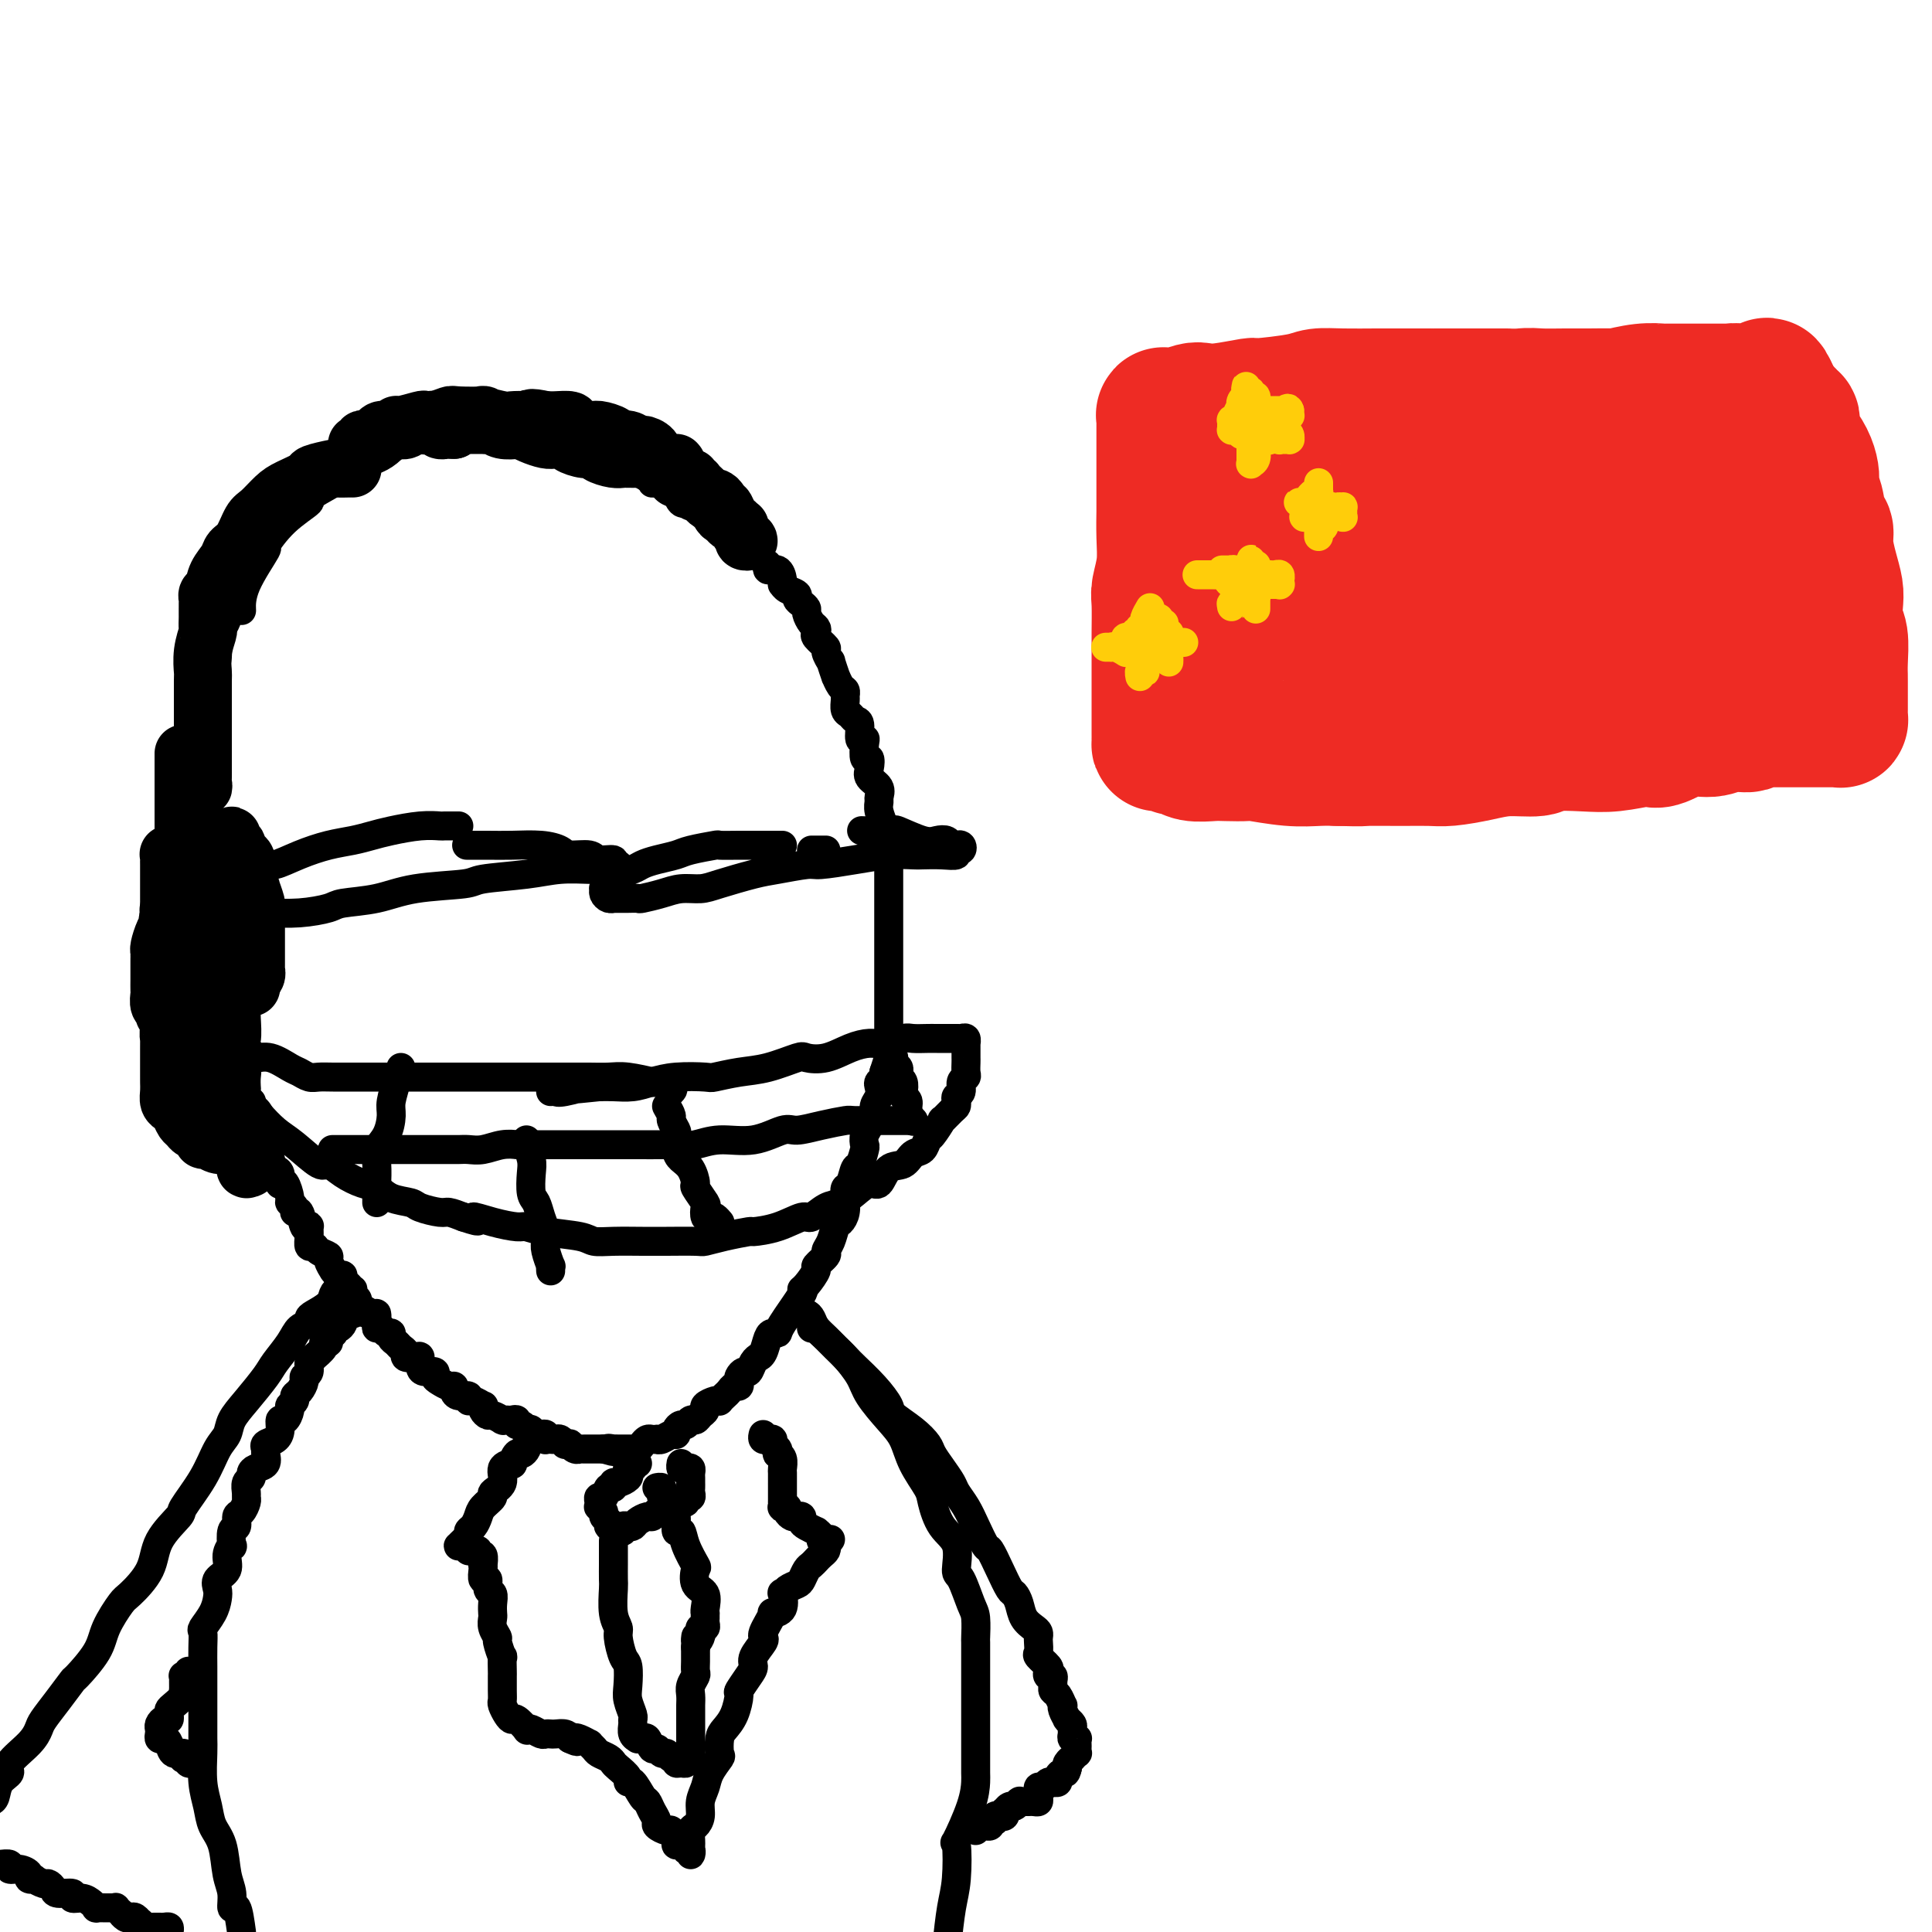 <svg viewBox='0 0 400 400' version='1.1' xmlns='http://www.w3.org/2000/svg' xmlns:xlink='http://www.w3.org/1999/xlink'><g fill='none' stroke='#000000' stroke-width='6' stroke-linecap='round' stroke-linejoin='round'><path d='M87,91c0.177,-0.012 0.354,-0.024 0,0c-0.354,0.024 -1.238,0.086 -2,0c-0.762,-0.086 -1.401,-0.318 -2,0c-0.599,0.318 -1.158,1.186 -2,2c-0.842,0.814 -1.969,1.574 -3,2c-1.031,0.426 -1.967,0.518 -3,1c-1.033,0.482 -2.162,1.354 -3,2c-0.838,0.646 -1.386,1.064 -3,2c-1.614,0.936 -4.295,2.389 -5,3c-0.705,0.611 0.568,0.381 0,1c-0.568,0.619 -2.975,2.086 -5,4c-2.025,1.914 -3.667,4.275 -4,5c-0.333,0.725 0.643,-0.187 0,1c-0.643,1.187 -2.904,4.473 -4,7c-1.096,2.527 -1.027,4.293 -1,5c0.027,0.707 0.014,0.353 0,0'/><path d='M49,124c-0.414,-0.013 -0.828,-0.026 -1,0c-0.172,0.026 -0.101,0.090 0,0c0.101,-0.090 0.233,-0.335 0,0c-0.233,0.335 -0.832,1.250 -1,2c-0.168,0.750 0.096,1.334 0,2c-0.096,0.666 -0.551,1.414 -1,2c-0.449,0.586 -0.891,1.011 -1,2c-0.109,0.989 0.114,2.542 0,4c-0.114,1.458 -0.567,2.822 -1,4c-0.433,1.178 -0.848,2.169 -1,4c-0.152,1.831 -0.041,4.501 0,6c0.041,1.499 0.011,1.827 0,3c-0.011,1.173 -0.002,3.191 0,5c0.002,1.809 -0.001,3.410 0,5c0.001,1.590 0.007,3.169 0,5c-0.007,1.831 -0.027,3.913 0,5c0.027,1.087 0.102,1.180 0,2c-0.102,0.820 -0.381,2.367 0,4c0.381,1.633 1.423,3.352 2,5c0.577,1.648 0.691,3.225 1,4c0.309,0.775 0.814,0.747 1,1c0.186,0.253 0.053,0.787 0,1c-0.053,0.213 -0.027,0.107 0,0'/><path d='M51,176c0.000,-0.088 0.001,-0.176 0,0c-0.001,0.176 -0.003,0.614 0,1c0.003,0.386 0.011,0.718 0,1c-0.011,0.282 -0.040,0.514 0,1c0.040,0.486 0.151,1.228 0,2c-0.151,0.772 -0.562,1.575 -1,2c-0.438,0.425 -0.902,0.472 -1,1c-0.098,0.528 0.170,1.536 0,2c-0.170,0.464 -0.778,0.386 -1,1c-0.222,0.614 -0.060,1.922 0,3c0.060,1.078 0.016,1.926 0,3c-0.016,1.074 -0.004,2.375 0,3c0.004,0.625 0.001,0.576 0,1c-0.001,0.424 -0.000,1.321 0,2c0.000,0.679 -0.000,1.139 0,2c0.000,0.861 0.001,2.122 0,3c-0.001,0.878 -0.002,1.372 0,2c0.002,0.628 0.008,1.388 0,2c-0.008,0.612 -0.030,1.076 0,2c0.030,0.924 0.112,2.309 0,3c-0.112,0.691 -0.419,0.689 0,1c0.419,0.311 1.562,0.937 2,2c0.438,1.063 0.170,2.565 0,3c-0.170,0.435 -0.241,-0.197 0,0c0.241,0.197 0.796,1.223 1,2c0.204,0.777 0.058,1.303 0,2c-0.058,0.697 -0.030,1.563 0,2c0.030,0.437 0.060,0.444 0,1c-0.060,0.556 -0.209,1.660 0,2c0.209,0.340 0.778,-0.083 1,0c0.222,0.083 0.097,0.671 0,1c-0.097,0.329 -0.166,0.398 0,1c0.166,0.602 0.566,1.737 1,2c0.434,0.263 0.901,-0.346 1,0c0.099,0.346 -0.169,1.647 0,2c0.169,0.353 0.776,-0.243 1,0c0.224,0.243 0.064,1.326 0,2c-0.064,0.674 -0.032,0.940 0,1c0.032,0.060 0.064,-0.086 0,0c-0.064,0.086 -0.224,0.403 0,1c0.224,0.597 0.831,1.474 1,2c0.169,0.526 -0.099,0.702 0,1c0.099,0.298 0.565,0.718 1,1c0.435,0.282 0.839,0.426 1,1c0.161,0.574 0.081,1.579 0,2c-0.081,0.421 -0.161,0.259 0,0c0.161,-0.259 0.564,-0.615 1,0c0.436,0.615 0.904,2.200 1,3c0.096,0.800 -0.182,0.814 0,1c0.182,0.186 0.823,0.544 1,1c0.177,0.456 -0.110,1.010 0,1c0.110,-0.010 0.618,-0.586 1,0c0.382,0.586 0.637,2.333 1,3c0.363,0.667 0.833,0.255 1,0c0.167,-0.255 0.032,-0.353 0,0c-0.032,0.353 0.038,1.156 0,2c-0.038,0.844 -0.183,1.731 0,2c0.183,0.269 0.694,-0.078 1,0c0.306,0.078 0.407,0.580 1,1c0.593,0.420 1.678,0.758 2,1c0.322,0.242 -0.120,0.390 0,1c0.120,0.610 0.802,1.683 1,2c0.198,0.317 -0.088,-0.123 0,0c0.088,0.123 0.549,0.807 1,1c0.451,0.193 0.892,-0.107 1,0c0.108,0.107 -0.116,0.620 0,1c0.116,0.380 0.571,0.627 1,1c0.429,0.373 0.832,0.874 1,1c0.168,0.126 0.100,-0.121 0,0c-0.100,0.121 -0.233,0.610 0,1c0.233,0.390 0.832,0.682 1,1c0.168,0.318 -0.095,0.662 0,1c0.095,0.338 0.547,0.669 1,1'/><path d='M75,271c1.596,1.943 0.087,0.300 0,0c-0.087,-0.300 1.248,0.742 2,1c0.752,0.258 0.922,-0.267 1,0c0.078,0.267 0.063,1.324 0,2c-0.063,0.676 -0.175,0.969 0,1c0.175,0.031 0.639,-0.199 1,0c0.361,0.199 0.621,0.827 1,1c0.379,0.173 0.876,-0.108 1,0c0.124,0.108 -0.126,0.607 0,1c0.126,0.393 0.629,0.680 1,1c0.371,0.320 0.611,0.672 1,1c0.389,0.328 0.927,0.630 1,1c0.073,0.370 -0.318,0.807 0,1c0.318,0.193 1.347,0.142 2,0c0.653,-0.142 0.931,-0.375 1,0c0.069,0.375 -0.070,1.357 0,2c0.070,0.643 0.351,0.947 1,1c0.649,0.053 1.666,-0.144 2,0c0.334,0.144 -0.016,0.630 0,1c0.016,0.370 0.398,0.625 1,1c0.602,0.375 1.423,0.870 2,1c0.577,0.130 0.911,-0.105 1,0c0.089,0.105 -0.065,0.549 0,1c0.065,0.451 0.351,0.909 1,1c0.649,0.091 1.663,-0.187 2,0c0.337,0.187 -0.002,0.837 0,1c0.002,0.163 0.343,-0.163 1,0c0.657,0.163 1.628,0.813 2,1c0.372,0.187 0.146,-0.090 0,0c-0.146,0.090 -0.211,0.546 0,1c0.211,0.454 0.698,0.906 1,1c0.302,0.094 0.420,-0.171 1,0c0.580,0.171 1.623,0.778 2,1c0.377,0.222 0.090,0.060 0,0c-0.090,-0.060 0.018,-0.017 0,0c-0.018,0.017 -0.163,0.009 0,0c0.163,-0.009 0.635,-0.017 1,0c0.365,0.017 0.624,0.061 1,0c0.376,-0.061 0.870,-0.226 1,0c0.130,0.226 -0.105,0.844 0,1c0.105,0.156 0.550,-0.151 1,0c0.450,0.151 0.904,0.758 1,1c0.096,0.242 -0.167,0.117 0,0c0.167,-0.117 0.766,-0.227 1,0c0.234,0.227 0.105,0.792 0,1c-0.105,0.208 -0.186,0.060 0,0c0.186,-0.060 0.637,-0.030 1,0c0.363,0.030 0.637,0.061 1,0c0.363,-0.061 0.814,-0.212 1,0c0.186,0.212 0.105,0.789 0,1c-0.105,0.211 -0.236,0.055 0,0c0.236,-0.055 0.838,-0.011 1,0c0.162,0.011 -0.115,-0.011 0,0c0.115,0.011 0.623,0.056 1,0c0.377,-0.056 0.622,-0.212 1,0c0.378,0.212 0.889,0.793 1,1c0.111,0.207 -0.176,0.041 0,0c0.176,-0.041 0.817,0.041 1,0c0.183,-0.041 -0.092,-0.207 0,0c0.092,0.207 0.550,0.788 1,1c0.450,0.212 0.890,0.057 1,0c0.110,-0.057 -0.110,-0.015 0,0c0.110,0.015 0.551,0.004 1,0c0.449,-0.004 0.908,-0.001 1,0c0.092,0.001 -0.183,0.000 0,0c0.183,-0.000 0.822,-0.000 1,0c0.178,0.000 -0.106,0.000 0,0c0.106,-0.000 0.602,-0.000 1,0c0.398,0.000 0.699,0.000 1,0'/><path d='M125,300c3.720,1.083 1.521,0.290 1,0c-0.521,-0.290 0.635,-0.078 1,0c0.365,0.078 -0.061,0.021 0,0c0.061,-0.021 0.609,-0.006 1,0c0.391,0.006 0.626,0.001 1,0c0.374,-0.001 0.888,0.000 1,0c0.112,-0.000 -0.177,-0.003 0,0c0.177,0.003 0.821,0.011 1,0c0.179,-0.011 -0.107,-0.041 0,0c0.107,0.041 0.607,0.155 1,0c0.393,-0.155 0.679,-0.578 1,-1c0.321,-0.422 0.676,-0.844 1,-1c0.324,-0.156 0.615,-0.046 1,0c0.385,0.046 0.864,0.027 1,0c0.136,-0.027 -0.069,-0.062 0,0c0.069,0.062 0.414,0.223 1,0c0.586,-0.223 1.414,-0.829 2,-1c0.586,-0.171 0.931,0.094 1,0c0.069,-0.094 -0.136,-0.546 0,-1c0.136,-0.454 0.613,-0.909 1,-1c0.387,-0.091 0.682,0.183 1,0c0.318,-0.183 0.658,-0.822 1,-1c0.342,-0.178 0.687,0.106 1,0c0.313,-0.106 0.596,-0.603 1,-1c0.404,-0.397 0.931,-0.694 1,-1c0.069,-0.306 -0.318,-0.621 0,-1c0.318,-0.379 1.342,-0.822 2,-1c0.658,-0.178 0.950,-0.090 1,0c0.050,0.090 -0.140,0.183 0,0c0.140,-0.183 0.612,-0.640 1,-1c0.388,-0.360 0.692,-0.621 1,-1c0.308,-0.379 0.621,-0.876 1,-1c0.379,-0.124 0.822,0.126 1,0c0.178,-0.126 0.089,-0.629 0,-1c-0.089,-0.371 -0.177,-0.611 0,-1c0.177,-0.389 0.621,-0.927 1,-1c0.379,-0.073 0.693,0.319 1,0c0.307,-0.319 0.607,-1.350 1,-2c0.393,-0.650 0.879,-0.921 1,-1c0.121,-0.079 -0.121,0.032 0,0c0.121,-0.032 0.607,-0.206 1,-1c0.393,-0.794 0.695,-2.206 1,-3c0.305,-0.794 0.613,-0.969 1,-1c0.387,-0.031 0.851,0.082 1,0c0.149,-0.082 -0.019,-0.358 1,-2c1.019,-1.642 3.223,-4.648 4,-6c0.777,-1.352 0.125,-1.049 0,-1c-0.125,0.049 0.277,-0.157 1,-1c0.723,-0.843 1.766,-2.321 2,-3c0.234,-0.679 -0.341,-0.557 0,-1c0.341,-0.443 1.597,-1.452 2,-2c0.403,-0.548 -0.046,-0.635 0,-1c0.046,-0.365 0.587,-1.007 1,-2c0.413,-0.993 0.698,-2.336 1,-3c0.302,-0.664 0.620,-0.648 1,-1c0.380,-0.352 0.823,-1.072 1,-2c0.177,-0.928 0.089,-2.064 0,-3c-0.089,-0.936 -0.178,-1.673 0,-2c0.178,-0.327 0.622,-0.244 1,-1c0.378,-0.756 0.689,-2.352 1,-3c0.311,-0.648 0.623,-0.348 1,-1c0.377,-0.652 0.818,-2.255 1,-3c0.182,-0.745 0.105,-0.633 0,-1c-0.105,-0.367 -0.239,-1.215 0,-2c0.239,-0.785 0.852,-1.508 1,-2c0.148,-0.492 -0.170,-0.751 0,-1c0.170,-0.249 0.829,-0.486 1,-1c0.171,-0.514 -0.147,-1.303 0,-2c0.147,-0.697 0.758,-1.300 1,-2c0.242,-0.700 0.117,-1.497 0,-2c-0.117,-0.503 -0.224,-0.712 0,-1c0.224,-0.288 0.778,-0.654 1,-1c0.222,-0.346 0.111,-0.673 0,-1'/><path d='M183,222c2.083,-6.581 1.290,-4.034 1,-3c-0.290,1.034 -0.078,0.555 0,0c0.078,-0.555 0.021,-1.185 0,-2c-0.021,-0.815 -0.006,-1.815 0,-2c0.006,-0.185 0.001,0.445 0,0c-0.001,-0.445 -0.000,-1.967 0,-3c0.000,-1.033 0.000,-1.579 0,-2c-0.000,-0.421 -0.000,-0.718 0,-1c0.000,-0.282 0.000,-0.551 0,-1c-0.000,-0.449 -0.000,-1.079 0,-2c0.000,-0.921 0.000,-2.133 0,-3c-0.000,-0.867 -0.000,-1.388 0,-2c0.000,-0.612 0.000,-1.314 0,-2c-0.000,-0.686 0.000,-1.357 0,-2c-0.000,-0.643 -0.000,-1.257 0,-2c0.000,-0.743 0.000,-1.616 0,-2c-0.000,-0.384 -0.000,-0.278 0,-1c0.000,-0.722 0.000,-2.271 0,-3c-0.000,-0.729 -0.000,-0.637 0,-1c0.000,-0.363 0.000,-1.180 0,-2c-0.000,-0.820 -0.000,-1.642 0,-2c0.000,-0.358 0.001,-0.251 0,-1c-0.001,-0.749 -0.004,-2.355 0,-3c0.004,-0.645 0.016,-0.328 0,-1c-0.016,-0.672 -0.061,-2.333 0,-3c0.061,-0.667 0.227,-0.340 0,-1c-0.227,-0.660 -0.846,-2.309 -1,-3c-0.154,-0.691 0.157,-0.426 0,-1c-0.157,-0.574 -0.782,-1.988 -1,-3c-0.218,-1.012 -0.031,-1.621 0,-2c0.031,-0.379 -0.096,-0.526 0,-1c0.096,-0.474 0.414,-1.273 0,-2c-0.414,-0.727 -1.561,-1.382 -2,-2c-0.439,-0.618 -0.169,-1.200 0,-2c0.169,-0.800 0.237,-1.819 0,-2c-0.237,-0.181 -0.781,0.477 -1,0c-0.219,-0.477 -0.114,-2.088 0,-3c0.114,-0.912 0.238,-1.123 0,-1c-0.238,0.123 -0.838,0.581 -1,0c-0.162,-0.581 0.114,-2.201 0,-3c-0.114,-0.799 -0.619,-0.777 -1,-1c-0.381,-0.223 -0.637,-0.690 -1,-1c-0.363,-0.310 -0.832,-0.463 -1,-1c-0.168,-0.537 -0.035,-1.459 0,-2c0.035,-0.541 -0.028,-0.702 0,-1c0.028,-0.298 0.147,-0.733 0,-1c-0.147,-0.267 -0.560,-0.367 -1,-1c-0.440,-0.633 -0.907,-1.798 -1,-2c-0.093,-0.202 0.187,0.561 0,0c-0.187,-0.561 -0.842,-2.444 -1,-3c-0.158,-0.556 0.182,0.216 0,0c-0.182,-0.216 -0.885,-1.420 -1,-2c-0.115,-0.580 0.359,-0.536 0,-1c-0.359,-0.464 -1.550,-1.438 -2,-2c-0.450,-0.562 -0.158,-0.714 0,-1c0.158,-0.286 0.183,-0.707 0,-1c-0.183,-0.293 -0.575,-0.460 -1,-1c-0.425,-0.540 -0.883,-1.454 -1,-2c-0.117,-0.546 0.106,-0.723 0,-1c-0.106,-0.277 -0.540,-0.652 -1,-1c-0.460,-0.348 -0.947,-0.667 -1,-1c-0.053,-0.333 0.326,-0.679 0,-1c-0.326,-0.321 -1.357,-0.616 -2,-1c-0.643,-0.384 -0.898,-0.859 -1,-1c-0.102,-0.141 -0.051,0.050 0,0c0.051,-0.050 0.102,-0.341 0,-1c-0.102,-0.659 -0.356,-1.687 -1,-2c-0.644,-0.313 -1.679,0.089 -2,0c-0.321,-0.089 0.071,-0.667 0,-1c-0.071,-0.333 -0.607,-0.419 -1,-1c-0.393,-0.581 -0.644,-1.656 -1,-2c-0.356,-0.344 -0.816,0.045 -1,0c-0.184,-0.045 -0.092,-0.522 0,-1'/><path d='M156,113c-2.427,-3.204 -0.993,-0.714 -1,0c-0.007,0.714 -1.455,-0.349 -2,-1c-0.545,-0.651 -0.187,-0.891 0,-1c0.187,-0.109 0.204,-0.086 0,0c-0.204,0.086 -0.627,0.234 -1,0c-0.373,-0.234 -0.695,-0.850 -1,-1c-0.305,-0.150 -0.592,0.167 -1,0c-0.408,-0.167 -0.935,-0.818 -1,-1c-0.065,-0.182 0.334,0.106 0,0c-0.334,-0.106 -1.399,-0.606 -2,-1c-0.601,-0.394 -0.739,-0.680 -1,-1c-0.261,-0.320 -0.647,-0.672 -1,-1c-0.353,-0.328 -0.673,-0.630 -1,-1c-0.327,-0.370 -0.661,-0.807 -1,-1c-0.339,-0.193 -0.682,-0.143 -1,0c-0.318,0.143 -0.609,0.379 -1,0c-0.391,-0.379 -0.882,-1.374 -1,-2c-0.118,-0.626 0.136,-0.885 0,-1c-0.136,-0.115 -0.663,-0.086 -1,0c-0.337,0.086 -0.485,0.230 -1,0c-0.515,-0.230 -1.396,-0.832 -2,-1c-0.604,-0.168 -0.932,0.098 -1,0c-0.068,-0.098 0.122,-0.562 0,-1c-0.122,-0.438 -0.557,-0.852 -1,-1c-0.443,-0.148 -0.893,-0.029 -1,0c-0.107,0.029 0.130,-0.031 0,0c-0.130,0.031 -0.626,0.152 -1,0c-0.374,-0.152 -0.625,-0.575 -1,-1c-0.375,-0.425 -0.875,-0.850 -1,-1c-0.125,-0.150 0.126,-0.026 0,0c-0.126,0.026 -0.628,-0.045 -1,0c-0.372,0.045 -0.614,0.205 -1,0c-0.386,-0.205 -0.917,-0.777 -1,-1c-0.083,-0.223 0.280,-0.097 0,0c-0.280,0.097 -1.205,0.166 -2,0c-0.795,-0.166 -1.460,-0.565 -2,-1c-0.540,-0.435 -0.953,-0.905 -1,-1c-0.047,-0.095 0.273,0.185 0,0c-0.273,-0.185 -1.138,-0.834 -2,-1c-0.862,-0.166 -1.722,0.152 -2,0c-0.278,-0.152 0.026,-0.773 0,-1c-0.026,-0.227 -0.384,-0.061 -1,0c-0.616,0.061 -1.492,0.016 -2,0c-0.508,-0.016 -0.648,-0.003 -1,0c-0.352,0.003 -0.917,-0.003 -1,0c-0.083,0.003 0.314,0.015 0,0c-0.314,-0.015 -1.341,-0.057 -2,0c-0.659,0.057 -0.950,0.211 -1,0c-0.050,-0.211 0.141,-0.789 0,-1c-0.141,-0.211 -0.615,-0.057 -1,0c-0.385,0.057 -0.681,0.015 -1,0c-0.319,-0.015 -0.662,-0.004 -1,0c-0.338,0.004 -0.671,0.001 -1,0c-0.329,-0.001 -0.653,-0.000 -1,0c-0.347,0.000 -0.719,0.000 -1,0c-0.281,-0.000 -0.473,-0.000 -1,0c-0.527,0.000 -1.388,0.000 -2,0c-0.612,-0.000 -0.976,-0.000 -1,0c-0.024,0.000 0.290,-0.000 0,0c-0.290,0.000 -1.186,0.000 -2,0c-0.814,-0.000 -1.545,-0.000 -2,0c-0.455,0.000 -0.632,0.000 -1,0c-0.368,-0.000 -0.927,-0.001 -1,0c-0.073,0.001 0.340,0.004 0,0c-0.340,-0.004 -1.434,-0.015 -2,0c-0.566,0.015 -0.603,0.057 -1,0c-0.397,-0.057 -1.154,-0.211 -2,0c-0.846,0.211 -1.782,0.789 -2,1c-0.218,0.211 0.282,0.057 0,0c-0.282,-0.057 -1.345,-0.015 -2,0c-0.655,0.015 -0.901,0.004 -1,0c-0.099,-0.004 -0.049,-0.002 0,0'/><path d='M84,91c-6.121,-0.370 -2.425,-0.295 -1,0c1.425,0.295 0.578,0.811 0,1c-0.578,0.189 -0.886,0.051 -1,0c-0.114,-0.051 -0.032,-0.015 0,0c0.032,0.015 0.016,0.007 0,0'/></g>
<g fill='none' stroke='#000000' stroke-width='12' stroke-linecap='round' stroke-linejoin='round'><path d='M73,97c-0.194,-0.007 -0.388,-0.014 -1,0c-0.612,0.014 -1.641,0.048 -2,0c-0.359,-0.048 -0.049,-0.180 -1,0c-0.951,0.180 -3.165,0.671 -4,1c-0.835,0.329 -0.293,0.495 -1,1c-0.707,0.505 -2.664,1.350 -4,2c-1.336,0.650 -2.050,1.105 -3,2c-0.950,0.895 -2.137,2.231 -3,3c-0.863,0.769 -1.401,0.971 -2,2c-0.599,1.029 -1.260,2.885 -2,4c-0.740,1.115 -1.561,1.489 -2,2c-0.439,0.511 -0.496,1.159 -1,2c-0.504,0.841 -1.456,1.874 -2,3c-0.544,1.126 -0.682,2.344 -1,3c-0.318,0.656 -0.817,0.749 -1,1c-0.183,0.251 -0.049,0.659 0,1c0.049,0.341 0.013,0.615 0,1c-0.013,0.385 -0.004,0.881 0,1c0.004,0.119 0.002,-0.139 0,0c-0.002,0.139 -0.004,0.675 0,1c0.004,0.325 0.015,0.438 0,1c-0.015,0.562 -0.057,1.574 0,2c0.057,0.426 0.211,0.267 0,1c-0.211,0.733 -0.789,2.357 -1,4c-0.211,1.643 -0.057,3.305 0,4c0.057,0.695 0.015,0.423 0,2c-0.015,1.577 -0.004,5.004 0,7c0.004,1.996 0.001,2.562 0,4c-0.001,1.438 0.001,3.749 0,5c-0.001,1.251 -0.004,1.441 0,2c0.004,0.559 0.016,1.485 0,2c-0.016,0.515 -0.061,0.618 0,1c0.061,0.382 0.227,1.043 0,1c-0.227,-0.043 -0.848,-0.788 -1,-1c-0.152,-0.212 0.166,0.111 0,0c-0.166,-0.111 -0.815,-0.657 -1,-1c-0.185,-0.343 0.094,-0.483 0,-1c-0.094,-0.517 -0.561,-1.410 -1,-2c-0.439,-0.590 -0.850,-0.877 -1,-1c-0.150,-0.123 -0.040,-0.082 0,0c0.040,0.082 0.011,0.206 0,0c-0.011,-0.206 -0.003,-0.741 0,-1c0.003,-0.259 0.001,-0.241 0,0c-0.001,0.241 -0.000,0.706 0,1c0.000,0.294 0.000,0.417 0,1c-0.000,0.583 -0.000,1.625 0,3c0.000,1.375 0.000,3.084 0,4c-0.000,0.916 -0.000,1.039 0,2c0.000,0.961 0.000,2.759 0,4c-0.000,1.241 -0.000,1.926 0,3c0.000,1.074 0.000,2.537 0,4'/><path d='M38,178c-1.083,9.983 -0.290,5.442 0,4c0.290,-1.442 0.077,0.217 0,1c-0.077,0.783 -0.020,0.691 0,1c0.020,0.309 0.001,1.018 0,1c-0.001,-0.018 0.015,-0.764 0,-1c-0.015,-0.236 -0.061,0.039 0,0c0.061,-0.039 0.227,-0.391 0,-1c-0.227,-0.609 -0.849,-1.473 -1,-2c-0.151,-0.527 0.170,-0.717 0,-1c-0.170,-0.283 -0.830,-0.661 -1,-1c-0.170,-0.339 0.151,-0.641 0,-1c-0.151,-0.359 -0.772,-0.775 -1,-1c-0.228,-0.225 -0.061,-0.259 0,0c0.061,0.259 0.016,0.811 0,1c-0.016,0.189 -0.004,0.015 0,1c0.004,0.985 0.001,3.129 0,4c-0.001,0.871 -0.000,0.470 0,1c0.000,0.530 0.000,1.991 0,3c-0.000,1.009 -0.000,1.566 0,2c0.000,0.434 0.000,0.746 0,1c-0.000,0.254 -0.000,0.451 0,1c0.000,0.549 0.000,1.449 0,2c-0.000,0.551 -0.000,0.753 0,1c0.000,0.247 0.000,0.539 0,1c-0.000,0.461 -0.000,1.092 0,1c0.000,-0.092 0.000,-0.907 0,-1c-0.000,-0.093 -0.000,0.538 0,1c0.000,0.462 0.000,0.756 0,1c-0.000,0.244 -0.000,0.436 0,1c0.000,0.564 0.000,1.498 0,2c-0.000,0.502 -0.000,0.571 0,1c0.000,0.429 0.000,1.218 0,2c-0.000,0.782 -0.001,1.556 0,2c0.001,0.444 0.003,0.557 0,1c-0.003,0.443 -0.011,1.216 0,2c0.011,0.784 0.041,1.580 0,2c-0.041,0.420 -0.155,0.464 0,1c0.155,0.536 0.577,1.566 1,2c0.423,0.434 0.845,0.274 1,0c0.155,-0.274 0.041,-0.661 0,-1c-0.041,-0.339 -0.011,-0.630 0,-1c0.011,-0.370 0.003,-0.820 0,-1c-0.003,-0.180 -0.002,-0.090 0,0'/><path d='M37,210c0.138,-0.407 -0.016,0.075 0,0c0.016,-0.075 0.201,-0.707 0,-1c-0.201,-0.293 -0.787,-0.246 -1,0c-0.213,0.246 -0.053,0.692 0,1c0.053,0.308 -0.001,0.478 0,1c0.001,0.522 0.056,1.397 0,2c-0.056,0.603 -0.222,0.935 0,2c0.222,1.065 0.833,2.863 1,4c0.167,1.137 -0.109,1.614 0,2c0.109,0.386 0.603,0.682 1,2c0.397,1.318 0.699,3.660 1,5c0.301,1.340 0.603,1.680 1,2c0.397,0.320 0.891,0.619 1,1c0.109,0.381 -0.167,0.843 0,1c0.167,0.157 0.777,0.008 1,0c0.223,-0.008 0.060,0.124 0,0c-0.060,-0.124 -0.016,-0.504 0,-1c0.016,-0.496 0.004,-1.109 0,-2c-0.004,-0.891 -0.001,-2.061 0,-3c0.001,-0.939 0.000,-1.649 0,-3c-0.000,-1.351 -0.000,-3.344 0,-4c0.000,-0.656 0.001,0.024 0,-1c-0.001,-1.024 -0.004,-3.753 0,-6c0.004,-2.247 0.015,-4.012 0,-6c-0.015,-1.988 -0.057,-4.199 0,-5c0.057,-0.801 0.212,-0.190 0,-1c-0.212,-0.810 -0.793,-3.039 -1,-4c-0.207,-0.961 -0.041,-0.654 0,-1c0.041,-0.346 -0.041,-1.344 0,-2c0.041,-0.656 0.207,-0.971 0,-1c-0.207,-0.029 -0.788,0.228 -1,0c-0.212,-0.228 -0.057,-0.939 0,-1c0.057,-0.061 0.015,0.530 0,1c-0.015,0.470 -0.004,0.820 0,1c0.004,0.180 0.001,0.189 0,0c-0.001,-0.189 -0.001,-0.577 0,0c0.001,0.577 0.004,2.119 0,3c-0.004,0.881 -0.015,1.100 0,1c0.015,-0.100 0.056,-0.520 0,0c-0.056,0.520 -0.207,1.981 0,3c0.207,1.019 0.774,1.597 1,2c0.226,0.403 0.113,0.630 0,1c-0.113,0.370 -0.226,0.882 0,1c0.226,0.118 0.793,-0.158 1,0c0.207,0.158 0.056,0.751 0,1c-0.056,0.249 -0.015,0.156 0,0c0.015,-0.156 0.004,-0.374 0,-1c-0.004,-0.626 -0.001,-1.659 0,-2c0.001,-0.341 0.000,0.009 0,-1c-0.000,-1.009 -0.000,-3.375 0,-4c0.000,-0.625 0.000,0.493 0,0c-0.000,-0.493 -0.000,-2.598 0,-4c0.000,-1.402 0.000,-2.101 0,-3c-0.000,-0.899 -0.000,-1.997 0,-3c0.000,-1.003 0.000,-1.913 0,-3c-0.000,-1.087 -0.000,-2.353 0,-3c0.000,-0.647 0.000,-0.674 0,-1c-0.000,-0.326 -0.000,-0.950 0,-1c0.000,-0.050 0.000,0.475 0,1'/><path d='M42,180c0.155,-7.698 0.042,-1.443 0,1c-0.042,2.443 -0.012,1.074 0,1c0.012,-0.074 0.005,1.148 0,2c-0.005,0.852 -0.007,1.335 0,2c0.007,0.665 0.024,1.511 0,2c-0.024,0.489 -0.090,0.622 0,1c0.090,0.378 0.336,1.001 1,2c0.664,0.999 1.747,2.372 2,3c0.253,0.628 -0.325,0.509 0,1c0.325,0.491 1.551,1.590 2,2c0.449,0.410 0.120,0.130 0,0c-0.120,-0.130 -0.032,-0.110 0,0c0.032,0.110 0.009,0.311 0,0c-0.009,-0.311 -0.002,-1.132 0,-2c0.002,-0.868 0.001,-1.781 0,-2c-0.001,-0.219 -0.000,0.257 0,0c0.000,-0.257 0.000,-1.248 0,-2c-0.000,-0.752 -0.000,-1.264 0,-2c0.000,-0.736 0.000,-1.697 0,-2c-0.000,-0.303 -0.000,0.052 0,0c0.000,-0.052 0.000,-0.512 0,-1c-0.000,-0.488 -0.000,-1.003 0,-1c0.000,0.003 0.000,0.525 0,1c-0.000,0.475 -0.000,0.902 0,1c0.000,0.098 0.000,-0.133 0,0c-0.000,0.133 -0.000,0.631 0,1c0.000,0.369 0.000,0.611 0,1c-0.000,0.389 -0.000,0.927 0,1c0.000,0.073 0.000,-0.317 0,0c-0.000,0.317 -0.000,1.341 0,2c0.000,0.659 0.000,0.952 0,1c-0.000,0.048 -0.000,-0.148 0,0c0.000,0.148 0.000,0.639 0,1c-0.000,0.361 -0.000,0.590 0,1c0.000,0.410 0.000,1.000 0,1c0.000,-0.000 -0.000,-0.592 0,-1c0.000,-0.408 0.000,-0.634 0,-1c0.000,-0.366 -0.000,-0.872 0,-1c0.000,-0.128 0.000,0.121 0,0c0.000,-0.121 -0.000,-0.611 0,-1c0.000,-0.389 0.000,-0.678 0,-1c0.000,-0.322 -0.000,-0.677 0,-1c0.000,-0.323 0.000,-0.612 0,-1c0.000,-0.388 -0.000,-0.874 0,-1c0.000,-0.126 0.000,0.107 0,0c-0.000,-0.107 0.000,-0.553 0,-1'/><path d='M47,187c0.000,-1.518 0.000,-0.314 0,0c-0.000,0.314 -0.001,-0.262 0,-1c0.001,-0.738 0.004,-1.637 0,-2c-0.004,-0.363 -0.015,-0.190 0,0c0.015,0.190 0.057,0.398 0,0c-0.057,-0.398 -0.211,-1.402 0,-2c0.211,-0.598 0.789,-0.790 1,-1c0.211,-0.210 0.057,-0.438 0,-1c-0.057,-0.562 -0.015,-1.460 0,-2c0.015,-0.540 0.004,-0.724 0,-1c-0.004,-0.276 -0.002,-0.646 0,-1c0.002,-0.354 0.004,-0.693 0,-1c-0.004,-0.307 -0.015,-0.580 0,-1c0.015,-0.420 0.056,-0.985 0,-1c-0.056,-0.015 -0.208,0.521 0,1c0.208,0.479 0.777,0.901 1,1c0.223,0.099 0.098,-0.125 0,0c-0.098,0.125 -0.171,0.599 0,1c0.171,0.401 0.586,0.729 1,1c0.414,0.271 0.828,0.487 1,1c0.172,0.513 0.102,1.325 0,2c-0.102,0.675 -0.238,1.215 0,2c0.238,0.785 0.848,1.817 1,2c0.152,0.183 -0.156,-0.481 0,0c0.156,0.481 0.774,2.107 1,3c0.226,0.893 0.061,1.051 0,1c-0.061,-0.051 -0.016,-0.312 0,0c0.016,0.312 0.004,1.195 0,2c-0.004,0.805 -0.001,1.530 0,2c0.001,0.470 0.000,0.685 0,1c-0.000,0.315 -0.000,0.728 0,1c0.000,0.272 0.000,0.401 0,1c-0.000,0.599 -0.000,1.667 0,2c0.000,0.333 -0.000,-0.070 0,0c0.000,0.070 0.000,0.611 0,1c-0.000,0.389 -0.000,0.625 0,1c0.000,0.375 0.001,0.888 0,1c-0.001,0.112 -0.004,-0.176 0,0c0.004,0.176 0.015,0.817 0,1c-0.015,0.183 -0.057,-0.090 0,0c0.057,0.090 0.211,0.543 0,1c-0.211,0.457 -0.789,0.916 -1,1c-0.211,0.084 -0.057,-0.208 0,0c0.057,0.208 0.016,0.917 0,1c-0.016,0.083 -0.008,-0.458 0,-1'/><path d='M52,203c-0.094,2.605 0.172,1.116 0,0c-0.172,-1.116 -0.782,-1.859 -1,-2c-0.218,-0.141 -0.044,0.319 0,0c0.044,-0.319 -0.044,-1.418 0,-2c0.044,-0.582 0.218,-0.648 0,-1c-0.218,-0.352 -0.829,-0.992 -1,-2c-0.171,-1.008 0.098,-2.386 0,-3c-0.098,-0.614 -0.562,-0.464 -1,-1c-0.438,-0.536 -0.849,-1.757 -1,-2c-0.151,-0.243 -0.040,0.491 0,1c0.040,0.509 0.011,0.791 0,1c-0.011,0.209 -0.003,0.345 0,1c0.003,0.655 0.001,1.828 0,3c-0.001,1.172 -0.000,2.342 0,3c0.000,0.658 0.001,0.804 0,2c-0.001,1.196 -0.004,3.442 0,5c0.004,1.558 0.015,2.429 0,3c-0.015,0.571 -0.057,0.843 0,2c0.057,1.157 0.211,3.201 0,4c-0.211,0.799 -0.789,0.355 -1,1c-0.211,0.645 -0.057,2.381 0,3c0.057,0.619 0.016,0.121 0,0c-0.016,-0.121 -0.008,0.134 0,0c0.008,-0.134 0.017,-0.657 0,-1c-0.017,-0.343 -0.061,-0.505 0,-1c0.061,-0.495 0.227,-1.323 0,-2c-0.227,-0.677 -0.846,-1.204 -1,-2c-0.154,-0.796 0.156,-1.859 0,-3c-0.156,-1.141 -0.777,-2.358 -1,-3c-0.223,-0.642 -0.050,-0.710 0,-2c0.050,-1.290 -0.025,-3.802 0,-5c0.025,-1.198 0.151,-1.080 0,-2c-0.151,-0.920 -0.580,-2.876 -1,-4c-0.420,-1.124 -0.830,-1.415 -1,-2c-0.170,-0.585 -0.098,-1.463 0,-2c0.098,-0.537 0.222,-0.734 0,-1c-0.222,-0.266 -0.791,-0.600 -1,-1c-0.209,-0.400 -0.060,-0.864 0,-1c0.060,-0.136 0.031,0.057 0,0c-0.031,-0.057 -0.064,-0.363 0,-1c0.064,-0.637 0.223,-1.606 0,-2c-0.223,-0.394 -0.829,-0.215 -1,0c-0.171,0.215 0.094,0.464 0,0c-0.094,-0.464 -0.547,-1.642 -1,-2c-0.453,-0.358 -0.906,0.105 -1,0c-0.094,-0.105 0.172,-0.776 0,-1c-0.172,-0.224 -0.782,0.001 -1,0c-0.218,-0.001 -0.043,-0.226 0,0c0.043,0.226 -0.045,0.904 0,1c0.045,0.096 0.223,-0.392 0,0c-0.223,0.392 -0.848,1.662 -1,2c-0.152,0.338 0.169,-0.258 0,0c-0.169,0.258 -0.829,1.368 -1,2c-0.171,0.632 0.146,0.786 0,1c-0.146,0.214 -0.756,0.490 -1,1c-0.244,0.510 -0.122,1.255 0,2'/><path d='M35,190c-0.729,1.388 -0.052,0.857 0,1c0.052,0.143 -0.522,0.958 -1,2c-0.478,1.042 -0.860,2.311 -1,3c-0.140,0.689 -0.037,0.799 0,1c0.037,0.201 0.010,0.492 0,1c-0.010,0.508 -0.002,1.234 0,2c0.002,0.766 -0.000,1.571 0,2c0.000,0.429 0.004,0.482 0,1c-0.004,0.518 -0.016,1.502 0,2c0.016,0.498 0.060,0.511 0,1c-0.060,0.489 -0.224,1.456 0,2c0.224,0.544 0.834,0.667 1,1c0.166,0.333 -0.114,0.878 0,1c0.114,0.122 0.623,-0.178 1,0c0.377,0.178 0.623,0.833 1,1c0.377,0.167 0.886,-0.154 1,0c0.114,0.154 -0.166,0.784 0,1c0.166,0.216 0.776,0.019 1,0c0.224,-0.019 0.060,0.139 0,0c-0.060,-0.139 -0.015,-0.577 0,-1c0.015,-0.423 0.001,-0.832 0,-1c-0.001,-0.168 0.010,-0.094 0,0c-0.010,0.094 -0.041,0.208 0,0c0.041,-0.208 0.156,-0.738 0,-1c-0.156,-0.262 -0.581,-0.257 -1,0c-0.419,0.257 -0.830,0.767 -1,1c-0.170,0.233 -0.098,0.190 0,0c0.098,-0.190 0.222,-0.528 0,0c-0.222,0.528 -0.792,1.922 -1,3c-0.208,1.078 -0.056,1.840 0,2c0.056,0.160 0.015,-0.283 0,0c-0.015,0.283 -0.004,1.294 0,2c0.004,0.706 0.001,1.109 0,2c-0.001,0.891 -0.001,2.270 0,3c0.001,0.730 0.003,0.812 0,1c-0.003,0.188 -0.012,0.483 0,1c0.012,0.517 0.045,1.256 0,2c-0.045,0.744 -0.166,1.495 0,2c0.166,0.505 0.621,0.765 1,1c0.379,0.235 0.684,0.444 1,1c0.316,0.556 0.644,1.460 1,2c0.356,0.540 0.739,0.718 1,1c0.261,0.282 0.401,0.668 1,1c0.599,0.332 1.656,0.611 2,1c0.344,0.389 -0.024,0.889 0,1c0.024,0.111 0.440,-0.166 1,0c0.560,0.166 1.264,0.776 2,1c0.736,0.224 1.503,0.063 2,0c0.497,-0.063 0.726,-0.027 1,0c0.274,0.027 0.595,0.045 1,0c0.405,-0.045 0.893,-0.153 1,0c0.107,0.153 -0.167,0.566 0,1c0.167,0.434 0.777,0.887 1,1c0.223,0.113 0.060,-0.114 0,0c-0.060,0.114 -0.016,0.569 0,1c0.016,0.431 0.005,0.837 0,1c-0.005,0.163 -0.002,0.081 0,0'/><path d='M51,241c1.392,1.004 0.373,1.012 0,1c-0.373,-0.012 -0.100,-0.046 0,0c0.100,0.046 0.027,0.171 0,0c-0.027,-0.171 -0.007,-0.637 0,-1c0.007,-0.363 0.002,-0.622 0,-1c-0.002,-0.378 -0.001,-0.874 0,-1c0.001,-0.126 0.000,0.117 0,0c-0.000,-0.117 -0.000,-0.594 0,-1c0.000,-0.406 0.000,-0.739 0,-1c-0.000,-0.261 -0.000,-0.448 0,-1c0.000,-0.552 0.000,-1.468 0,-2c-0.000,-0.532 -0.000,-0.679 0,-1c0.000,-0.321 0.000,-0.817 0,-1c-0.000,-0.183 -0.000,-0.052 0,0c0.000,0.052 0.000,0.026 0,0'/><path d='M74,92c0.031,0.008 0.063,0.016 0,0c-0.063,-0.016 -0.219,-0.057 0,0c0.219,0.057 0.813,0.212 1,0c0.187,-0.212 -0.034,-0.792 0,-1c0.034,-0.208 0.324,-0.045 1,0c0.676,0.045 1.738,-0.027 2,0c0.262,0.027 -0.277,0.152 0,0c0.277,-0.152 1.369,-0.580 2,-1c0.631,-0.420 0.801,-0.831 1,-1c0.199,-0.169 0.425,-0.097 1,0c0.575,0.097 1.497,0.218 2,0c0.503,-0.218 0.588,-0.776 1,-1c0.412,-0.224 1.151,-0.112 2,0c0.849,0.112 1.809,0.226 2,0c0.191,-0.226 -0.385,-0.793 0,-1c0.385,-0.207 1.732,-0.056 2,0c0.268,0.056 -0.542,0.015 0,0c0.542,-0.015 2.435,-0.004 3,0c0.565,0.004 -0.200,0.001 0,0c0.200,-0.001 1.365,-0.000 2,0c0.635,0.000 0.742,0.000 1,0c0.258,-0.000 0.669,-0.000 1,0c0.331,0.000 0.583,0.000 1,0c0.417,-0.000 0.999,-0.001 1,0c0.001,0.001 -0.578,0.004 -1,0c-0.422,-0.004 -0.687,-0.015 -1,0c-0.313,0.015 -0.675,0.057 -1,0c-0.325,-0.057 -0.612,-0.212 -1,0c-0.388,0.212 -0.877,0.793 -1,1c-0.123,0.207 0.120,0.041 0,0c-0.120,-0.041 -0.604,0.041 -1,0c-0.396,-0.041 -0.705,-0.207 -1,0c-0.295,0.207 -0.577,0.788 -1,1c-0.423,0.212 -0.986,0.057 -1,0c-0.014,-0.057 0.522,-0.015 1,0c0.478,0.015 0.898,0.004 1,0c0.102,-0.004 -0.114,-0.001 0,0c0.114,0.001 0.557,0.001 1,0'/><path d='M94,89c0.387,-0.227 -0.146,-0.793 0,-1c0.146,-0.207 0.970,-0.055 1,0c0.030,0.055 -0.736,0.014 0,0c0.736,-0.014 2.972,0.000 4,0c1.028,-0.000 0.846,-0.014 1,0c0.154,0.014 0.642,0.056 1,0c0.358,-0.056 0.584,-0.208 1,0c0.416,0.208 1.021,0.777 2,1c0.979,0.223 2.331,0.098 3,0c0.669,-0.098 0.656,-0.171 1,0c0.344,0.171 1.046,0.584 2,1c0.954,0.416 2.160,0.833 3,1c0.840,0.167 1.314,0.082 2,0c0.686,-0.082 1.582,-0.163 2,0c0.418,0.163 0.356,0.569 1,1c0.644,0.431 1.993,0.886 3,1c1.007,0.114 1.671,-0.113 2,0c0.329,0.113 0.325,0.566 1,1c0.675,0.434 2.031,0.848 3,1c0.969,0.152 1.551,0.041 2,0c0.449,-0.041 0.764,-0.012 1,0c0.236,0.012 0.392,0.007 1,0c0.608,-0.007 1.670,-0.016 2,0c0.330,0.016 -0.070,0.057 0,0c0.070,-0.057 0.610,-0.211 1,0c0.390,0.211 0.629,0.789 1,1c0.371,0.211 0.874,0.057 1,0c0.126,-0.057 -0.124,-0.015 0,0c0.124,0.015 0.622,0.003 1,0c0.378,-0.003 0.636,0.002 1,0c0.364,-0.002 0.833,-0.012 1,0c0.167,0.012 0.031,0.045 0,0c-0.031,-0.045 0.044,-0.170 0,0c-0.044,0.170 -0.205,0.633 0,1c0.205,0.367 0.776,0.637 1,1c0.224,0.363 0.101,0.819 0,1c-0.101,0.181 -0.181,0.087 0,0c0.181,-0.087 0.623,-0.168 1,0c0.377,0.168 0.688,0.584 1,1'/><path d='M142,100c0.708,0.630 0.977,0.207 1,0c0.023,-0.207 -0.201,-0.196 0,0c0.201,0.196 0.826,0.577 1,1c0.174,0.423 -0.104,0.888 0,1c0.104,0.112 0.588,-0.128 1,0c0.412,0.128 0.751,0.626 1,1c0.249,0.374 0.409,0.626 1,1c0.591,0.374 1.613,0.870 2,1c0.387,0.130 0.140,-0.106 0,0c-0.140,0.106 -0.174,0.554 0,1c0.174,0.446 0.554,0.890 1,1c0.446,0.110 0.957,-0.114 1,0c0.043,0.114 -0.380,0.566 0,1c0.380,0.434 1.565,0.851 2,1c0.435,0.149 0.121,0.029 0,0c-0.121,-0.029 -0.048,0.034 0,0c0.048,-0.034 0.070,-0.166 0,0c-0.070,0.166 -0.232,0.630 0,1c0.232,0.370 0.857,0.646 1,1c0.143,0.354 -0.196,0.785 0,1c0.196,0.215 0.928,0.215 1,0c0.072,-0.215 -0.516,-0.645 -1,-1c-0.484,-0.355 -0.865,-0.634 -1,-1c-0.135,-0.366 -0.025,-0.818 0,-1c0.025,-0.182 -0.034,-0.095 0,0c0.034,0.095 0.163,0.198 0,0c-0.163,-0.198 -0.617,-0.697 -1,-1c-0.383,-0.303 -0.694,-0.411 -1,-1c-0.306,-0.589 -0.607,-1.660 -1,-2c-0.393,-0.340 -0.879,0.049 -1,0c-0.121,-0.049 0.123,-0.538 0,-1c-0.123,-0.462 -0.611,-0.898 -1,-1c-0.389,-0.102 -0.678,0.130 -1,0c-0.322,-0.130 -0.679,-0.622 -1,-1c-0.321,-0.378 -0.608,-0.641 -1,-1c-0.392,-0.359 -0.889,-0.814 -1,-1c-0.111,-0.186 0.163,-0.102 0,0c-0.163,0.102 -0.764,0.224 -1,0c-0.236,-0.224 -0.105,-0.794 0,-1c0.105,-0.206 0.186,-0.049 0,0c-0.186,0.049 -0.639,-0.011 -1,0c-0.361,0.011 -0.631,0.094 -1,0c-0.369,-0.094 -0.837,-0.364 -1,-1c-0.163,-0.636 -0.023,-1.636 0,-2c0.023,-0.364 -0.073,-0.090 0,0c0.073,0.090 0.314,-0.004 0,0c-0.314,0.004 -1.183,0.107 -2,0c-0.817,-0.107 -1.584,-0.425 -2,-1c-0.416,-0.575 -0.483,-1.407 -1,-2c-0.517,-0.593 -1.485,-0.946 -2,-1c-0.515,-0.054 -0.579,0.192 -1,0c-0.421,-0.192 -1.200,-0.821 -2,-1c-0.800,-0.179 -1.623,0.093 -2,0c-0.377,-0.093 -0.309,-0.550 -1,-1c-0.691,-0.450 -2.142,-0.891 -3,-1c-0.858,-0.109 -1.122,0.114 -2,0c-0.878,-0.114 -2.369,-0.567 -3,-1c-0.631,-0.433 -0.401,-0.847 -1,-1c-0.599,-0.153 -2.028,-0.044 -3,0c-0.972,0.044 -1.486,0.022 -2,0'/><path d='M113,87c-4.067,-0.929 -3.236,-0.253 -3,0c0.236,0.253 -0.125,0.082 -1,0c-0.875,-0.082 -2.266,-0.074 -3,0c-0.734,0.074 -0.811,0.215 -2,0c-1.189,-0.215 -3.491,-0.786 -4,-1c-0.509,-0.214 0.774,-0.071 0,0c-0.774,0.071 -3.605,0.071 -5,0c-1.395,-0.071 -1.355,-0.211 -2,0c-0.645,0.211 -1.976,0.773 -3,1c-1.024,0.227 -1.740,0.117 -2,0c-0.260,-0.117 -0.062,-0.243 -1,0c-0.938,0.243 -3.012,0.853 -4,1c-0.988,0.147 -0.892,-0.171 -1,0c-0.108,0.171 -0.421,0.829 -1,1c-0.579,0.171 -1.425,-0.146 -2,0c-0.575,0.146 -0.879,0.756 -1,1c-0.121,0.244 -0.061,0.122 0,0'/></g>
<g fill='none' stroke='#000000' stroke-width='6' stroke-linecap='round' stroke-linejoin='round'><path d='M139,226c0.300,-0.312 0.601,-0.623 0,-1c-0.601,-0.377 -2.102,-0.819 -3,-1c-0.898,-0.181 -1.191,-0.101 -1,0c0.191,0.101 0.866,0.223 0,0c-0.866,-0.223 -3.272,-0.792 -5,-1c-1.728,-0.208 -2.779,-0.056 -4,0c-1.221,0.056 -2.612,0.015 -4,0c-1.388,-0.015 -2.774,-0.004 -4,0c-1.226,0.004 -2.293,0.001 -4,0c-1.707,-0.001 -4.055,-0.000 -5,0c-0.945,0.000 -0.488,0.000 -2,0c-1.512,-0.000 -4.993,-0.000 -7,0c-2.007,0.000 -2.538,0.000 -4,0c-1.462,-0.000 -3.853,0.000 -5,0c-1.147,-0.000 -1.050,-0.000 -2,0c-0.950,0.000 -2.946,0.000 -5,0c-2.054,-0.000 -4.164,-0.000 -6,0c-1.836,0.000 -3.398,0.001 -4,0c-0.602,-0.001 -0.245,-0.004 -1,0c-0.755,0.004 -2.623,0.013 -4,0c-1.377,-0.013 -2.262,-0.050 -3,0c-0.738,0.050 -1.329,0.186 -2,0c-0.671,-0.186 -1.422,-0.694 -2,-1c-0.578,-0.306 -0.984,-0.411 -2,-1c-1.016,-0.589 -2.642,-1.663 -4,-2c-1.358,-0.337 -2.447,0.063 -3,0c-0.553,-0.063 -0.568,-0.589 -1,-1c-0.432,-0.411 -1.280,-0.706 -2,-1c-0.720,-0.294 -1.311,-0.586 -2,-1c-0.689,-0.414 -1.477,-0.951 -2,-1c-0.523,-0.049 -0.780,0.389 -1,0c-0.220,-0.389 -0.403,-1.606 -1,-2c-0.597,-0.394 -1.609,0.034 -2,0c-0.391,-0.034 -0.161,-0.532 0,-1c0.161,-0.468 0.254,-0.907 0,-1c-0.254,-0.093 -0.855,0.158 -1,0c-0.145,-0.158 0.166,-0.726 0,-1c-0.166,-0.274 -0.808,-0.253 -1,0c-0.192,0.253 0.065,0.739 0,1c-0.065,0.261 -0.453,0.297 0,1c0.453,0.703 1.749,2.073 2,3c0.251,0.927 -0.541,1.409 0,2c0.541,0.591 2.415,1.290 3,2c0.585,0.710 -0.119,1.431 0,2c0.119,0.569 1.060,0.985 2,2c0.940,1.015 1.880,2.629 3,4c1.120,1.371 2.419,2.498 3,3c0.581,0.502 0.445,0.378 1,1c0.555,0.622 1.803,1.990 3,3c1.197,1.010 2.344,1.661 4,3c1.656,1.339 3.822,3.366 5,4c1.178,0.634 1.367,-0.125 2,0c0.633,0.125 1.711,1.133 3,2c1.289,0.867 2.790,1.594 4,2c1.210,0.406 2.128,0.491 3,1c0.872,0.509 1.699,1.442 3,2c1.301,0.558 3.075,0.741 4,1c0.925,0.259 1.001,0.595 2,1c0.999,0.405 2.923,0.878 4,1c1.077,0.122 1.308,-0.108 2,0c0.692,0.108 1.846,0.554 3,1'/><path d='M96,252c4.927,1.658 2.243,0.304 2,0c-0.243,-0.304 1.955,0.443 4,1c2.045,0.557 3.936,0.923 5,1c1.064,0.077 1.300,-0.137 2,0c0.700,0.137 1.863,0.625 4,1c2.137,0.375 5.247,0.636 7,1c1.753,0.364 2.147,0.829 3,1c0.853,0.171 2.163,0.046 4,0c1.837,-0.046 4.201,-0.015 6,0c1.799,0.015 3.033,0.014 5,0c1.967,-0.014 4.667,-0.042 6,0c1.333,0.042 1.300,0.153 2,0c0.700,-0.153 2.135,-0.571 4,-1c1.865,-0.429 4.161,-0.870 5,-1c0.839,-0.130 0.220,0.049 1,0c0.780,-0.049 2.960,-0.327 5,-1c2.040,-0.673 3.939,-1.741 5,-2c1.061,-0.259 1.285,0.290 2,0c0.715,-0.290 1.921,-1.420 3,-2c1.079,-0.580 2.031,-0.611 3,-1c0.969,-0.389 1.954,-1.136 3,-2c1.046,-0.864 2.153,-1.846 3,-2c0.847,-0.154 1.435,0.521 2,0c0.565,-0.521 1.107,-2.238 2,-3c0.893,-0.762 2.136,-0.569 3,-1c0.864,-0.431 1.350,-1.486 2,-2c0.650,-0.514 1.465,-0.486 2,-1c0.535,-0.514 0.791,-1.570 1,-2c0.209,-0.430 0.371,-0.234 1,-1c0.629,-0.766 1.724,-2.495 2,-3c0.276,-0.505 -0.267,0.215 0,0c0.267,-0.215 1.343,-1.366 2,-2c0.657,-0.634 0.893,-0.751 1,-1c0.107,-0.249 0.085,-0.630 0,-1c-0.085,-0.370 -0.233,-0.728 0,-1c0.233,-0.272 0.847,-0.458 1,-1c0.153,-0.542 -0.155,-1.441 0,-2c0.155,-0.559 0.774,-0.778 1,-1c0.226,-0.222 0.061,-0.445 0,-1c-0.061,-0.555 -0.016,-1.440 0,-2c0.016,-0.560 0.005,-0.795 0,-1c-0.005,-0.205 -0.004,-0.381 0,-1c0.004,-0.619 0.012,-1.683 0,-2c-0.012,-0.317 -0.043,0.111 0,0c0.043,-0.111 0.159,-0.762 0,-1c-0.159,-0.238 -0.592,-0.064 -1,0c-0.408,0.064 -0.790,0.017 -1,0c-0.210,-0.017 -0.249,-0.004 0,0c0.249,0.004 0.784,0.000 0,0c-0.784,-0.000 -2.888,0.004 -4,0c-1.112,-0.004 -1.231,-0.016 -2,0c-0.769,0.016 -2.189,0.059 -3,0c-0.811,-0.059 -1.013,-0.219 -2,0c-0.987,0.219 -2.758,0.815 -4,1c-1.242,0.185 -1.953,-0.043 -3,0c-1.047,0.043 -2.428,0.358 -4,1c-1.572,0.642 -3.335,1.611 -5,2c-1.665,0.389 -3.231,0.199 -4,0c-0.769,-0.199 -0.741,-0.407 -2,0c-1.259,0.407 -3.806,1.429 -6,2c-2.194,0.571 -4.036,0.692 -6,1c-1.964,0.308 -4.051,0.804 -5,1c-0.949,0.196 -0.761,0.091 -2,0c-1.239,-0.091 -3.907,-0.168 -6,0c-2.093,0.168 -3.613,0.581 -5,1c-1.387,0.419 -2.643,0.844 -4,1c-1.357,0.156 -2.816,0.045 -4,0c-1.184,-0.045 -2.092,-0.022 -3,0'/><path d='M124,225c-12.509,1.332 -5.783,0.161 -4,0c1.783,-0.161 -1.378,0.689 -3,1c-1.622,0.311 -1.706,0.084 -2,0c-0.294,-0.084 -0.798,-0.024 -1,0c-0.202,0.024 -0.101,0.012 0,0'/><path d='M95,171c-1.234,-0.006 -2.469,-0.013 -3,0c-0.531,0.013 -0.360,0.045 -1,0c-0.640,-0.045 -2.091,-0.167 -4,0c-1.909,0.167 -4.277,0.625 -6,1c-1.723,0.375 -2.802,0.669 -4,1c-1.198,0.331 -2.517,0.699 -4,1c-1.483,0.301 -3.132,0.535 -5,1c-1.868,0.465 -3.956,1.161 -6,2c-2.044,0.839 -4.043,1.821 -5,2c-0.957,0.179 -0.871,-0.447 -2,0c-1.129,0.447 -3.473,1.965 -5,3c-1.527,1.035 -2.237,1.588 -3,2c-0.763,0.412 -1.577,0.684 -2,1c-0.423,0.316 -0.453,0.677 -1,1c-0.547,0.323 -1.611,0.608 -2,1c-0.389,0.392 -0.102,0.890 0,1c0.102,0.110 0.020,-0.167 0,0c-0.020,0.167 0.022,0.777 0,1c-0.022,0.223 -0.109,0.060 0,0c0.109,-0.060 0.414,-0.016 1,0c0.586,0.016 1.452,0.005 2,0c0.548,-0.005 0.777,-0.004 2,0c1.223,0.004 3.440,0.012 5,0c1.560,-0.012 2.463,-0.044 4,0c1.537,0.044 3.707,0.163 6,0c2.293,-0.163 4.709,-0.607 6,-1c1.291,-0.393 1.456,-0.735 3,-1c1.544,-0.265 4.466,-0.452 7,-1c2.534,-0.548 4.678,-1.457 8,-2c3.322,-0.543 7.820,-0.720 10,-1c2.180,-0.280 2.040,-0.663 4,-1c1.960,-0.337 6.020,-0.626 9,-1c2.980,-0.374 4.879,-0.831 7,-1c2.121,-0.169 4.464,-0.049 6,0c1.536,0.049 2.263,0.028 3,0c0.737,-0.028 1.482,-0.064 2,0c0.518,0.064 0.808,0.229 1,0c0.192,-0.229 0.286,-0.850 0,-1c-0.286,-0.150 -0.952,0.171 -1,0c-0.048,-0.171 0.522,-0.833 0,-1c-0.522,-0.167 -2.136,0.162 -3,0c-0.864,-0.162 -0.978,-0.814 -2,-1c-1.022,-0.186 -2.950,0.094 -4,0c-1.050,-0.094 -1.221,-0.561 -2,-1c-0.779,-0.439 -2.167,-0.850 -4,-1c-1.833,-0.150 -4.110,-0.040 -6,0c-1.890,0.040 -3.394,0.011 -5,0c-1.606,-0.011 -3.316,-0.003 -4,0c-0.684,0.003 -0.342,0.002 0,0'/><path d='M162,175c-0.750,-0.000 -1.501,-0.000 -2,0c-0.499,0.000 -0.748,0.000 -1,0c-0.252,-0.000 -0.508,-0.001 -1,0c-0.492,0.001 -1.220,0.003 -2,0c-0.780,-0.003 -1.611,-0.012 -3,0c-1.389,0.012 -3.337,0.045 -4,0c-0.663,-0.045 -0.040,-0.167 -1,0c-0.960,0.167 -3.502,0.622 -5,1c-1.498,0.378 -1.953,0.679 -3,1c-1.047,0.321 -2.687,0.664 -4,1c-1.313,0.336 -2.298,0.667 -3,1c-0.702,0.333 -1.119,0.667 -2,1c-0.881,0.333 -2.226,0.664 -3,1c-0.774,0.336 -0.978,0.678 -1,1c-0.022,0.322 0.137,0.625 0,1c-0.137,0.375 -0.570,0.822 -1,1c-0.430,0.178 -0.857,0.086 -1,0c-0.143,-0.086 -0.002,-0.167 0,0c0.002,0.167 -0.136,0.581 0,1c0.136,0.419 0.546,0.844 1,1c0.454,0.156 0.952,0.041 1,0c0.048,-0.041 -0.355,-0.010 0,0c0.355,0.010 1.466,0.000 2,0c0.534,-0.000 0.491,0.010 1,0c0.509,-0.010 1.571,-0.041 2,0c0.429,0.041 0.225,0.153 1,0c0.775,-0.153 2.528,-0.570 4,-1c1.472,-0.430 2.663,-0.875 4,-1c1.337,-0.125 2.820,0.068 4,0c1.180,-0.068 2.055,-0.396 4,-1c1.945,-0.604 4.958,-1.485 7,-2c2.042,-0.515 3.111,-0.664 5,-1c1.889,-0.336 4.597,-0.861 6,-1c1.403,-0.139 1.501,0.106 3,0c1.499,-0.106 4.400,-0.565 7,-1c2.600,-0.435 4.901,-0.848 7,-1c2.099,-0.152 3.998,-0.045 5,0c1.002,0.045 1.109,0.027 2,0c0.891,-0.027 2.565,-0.064 4,0c1.435,0.064 2.629,0.227 3,0c0.371,-0.227 -0.082,-0.846 0,-1c0.082,-0.154 0.698,0.156 1,0c0.302,-0.156 0.289,-0.777 0,-1c-0.289,-0.223 -0.854,-0.046 -1,0c-0.146,0.046 0.126,-0.038 0,0c-0.126,0.038 -0.651,0.199 -1,0c-0.349,-0.199 -0.523,-0.757 -1,-1c-0.477,-0.243 -1.257,-0.170 -2,0c-0.743,0.170 -1.451,0.438 -3,0c-1.549,-0.438 -3.941,-1.581 -5,-2c-1.059,-0.419 -0.785,-0.113 -2,0c-1.215,0.113 -3.919,0.032 -5,0c-1.081,-0.032 -0.541,-0.016 0,0'/><path d='M171,176c-0.300,0.000 -0.599,0.000 -1,0c-0.401,0.000 -0.902,0.000 -1,0c-0.098,0.000 0.209,0.000 0,0c-0.209,0.000 -0.932,0.000 -1,0c-0.068,0.000 0.520,0.000 1,0c0.480,0.000 0.851,-0.000 1,0c0.149,0.000 0.074,0.000 0,0'/><path d='M83,221c0.122,0.312 0.243,0.624 0,1c-0.243,0.376 -0.852,0.817 -1,1c-0.148,0.183 0.163,0.107 0,1c-0.163,0.893 -0.800,2.754 -1,4c-0.200,1.246 0.037,1.876 0,3c-0.037,1.124 -0.350,2.740 -1,4c-0.650,1.260 -1.638,2.162 -2,3c-0.362,0.838 -0.097,1.611 0,3c0.097,1.389 0.026,3.395 0,4c-0.026,0.605 -0.007,-0.192 0,0c0.007,0.192 0.002,1.371 0,2c-0.002,0.629 -0.001,0.708 0,1c0.001,0.292 0.000,0.798 0,1c-0.000,0.202 -0.000,0.101 0,0'/><path d='M109,236c0.030,0.497 0.060,0.994 0,1c-0.060,0.006 -0.209,-0.480 0,0c0.209,0.480 0.777,1.927 1,3c0.223,1.073 0.102,1.771 0,3c-0.102,1.229 -0.185,2.987 0,4c0.185,1.013 0.637,1.281 1,2c0.363,0.719 0.637,1.889 1,3c0.363,1.111 0.815,2.163 1,3c0.185,0.837 0.102,1.457 0,2c-0.102,0.543 -0.223,1.007 0,2c0.223,0.993 0.792,2.514 1,3c0.208,0.486 0.056,-0.061 0,0c-0.056,0.061 -0.016,0.732 0,1c0.016,0.268 0.008,0.134 0,0'/><path d='M138,229c0.453,0.790 0.905,1.580 1,2c0.095,0.420 -0.169,0.469 0,1c0.169,0.531 0.770,1.544 1,2c0.230,0.456 0.090,0.354 0,1c-0.090,0.646 -0.131,2.041 0,3c0.131,0.959 0.435,1.483 1,2c0.565,0.517 1.391,1.026 2,2c0.609,0.974 0.999,2.412 1,3c0.001,0.588 -0.389,0.326 0,1c0.389,0.674 1.557,2.285 2,3c0.443,0.715 0.161,0.535 0,1c-0.161,0.465 -0.201,1.575 0,2c0.201,0.425 0.642,0.166 1,0c0.358,-0.166 0.632,-0.240 1,0c0.368,0.240 0.830,0.796 1,1c0.170,0.204 0.049,0.058 0,0c-0.049,-0.058 -0.024,-0.029 0,0'/><path d='M185,219c0.030,-0.089 0.060,-0.178 0,0c-0.060,0.178 -0.208,0.624 0,1c0.208,0.376 0.774,0.682 1,1c0.226,0.318 0.112,0.649 0,1c-0.112,0.351 -0.222,0.723 0,1c0.222,0.277 0.776,0.458 1,1c0.224,0.542 0.116,1.445 0,2c-0.116,0.555 -0.241,0.762 0,1c0.241,0.238 0.849,0.509 1,1c0.151,0.491 -0.155,1.204 0,2c0.155,0.796 0.773,1.676 1,2c0.227,0.324 0.065,0.093 0,0c-0.065,-0.093 -0.032,-0.046 0,0'/><path d='M189,232c0.141,0.000 0.283,0.000 0,0c-0.283,-0.000 -0.990,-0.001 -2,0c-1.010,0.001 -2.323,0.003 -3,0c-0.677,-0.003 -0.716,-0.011 -2,0c-1.284,0.011 -3.811,0.039 -5,0c-1.189,-0.039 -1.039,-0.146 -2,0c-0.961,0.146 -3.032,0.546 -5,1c-1.968,0.454 -3.833,0.963 -5,1c-1.167,0.037 -1.638,-0.396 -3,0c-1.362,0.396 -3.616,1.623 -6,2c-2.384,0.377 -4.898,-0.095 -7,0c-2.102,0.095 -3.791,0.758 -5,1c-1.209,0.242 -1.939,0.065 -3,0c-1.061,-0.065 -2.454,-0.017 -4,0c-1.546,0.017 -3.247,0.005 -5,0c-1.753,-0.005 -3.559,-0.001 -5,0c-1.441,0.001 -2.517,0.000 -3,0c-0.483,-0.000 -0.374,-0.000 -1,0c-0.626,0.000 -1.986,-0.000 -3,0c-1.014,0.000 -1.681,0.000 -2,0c-0.319,-0.000 -0.290,-0.001 -1,0c-0.710,0.001 -2.161,0.004 -4,0c-1.839,-0.004 -4.068,-0.015 -5,0c-0.932,0.015 -0.567,0.057 -1,0c-0.433,-0.057 -1.663,-0.211 -3,0c-1.337,0.211 -2.781,0.789 -4,1c-1.219,0.211 -2.213,0.057 -3,0c-0.787,-0.057 -1.368,-0.015 -2,0c-0.632,0.015 -1.316,0.004 -2,0c-0.684,-0.004 -1.367,-0.001 -2,0c-0.633,0.001 -1.215,0.000 -2,0c-0.785,-0.000 -1.772,-0.000 -2,0c-0.228,0.000 0.303,0.000 0,0c-0.303,-0.000 -1.438,-0.000 -2,0c-0.562,0.000 -0.550,0.000 -1,0c-0.450,-0.000 -1.364,-0.000 -2,0c-0.636,0.000 -0.996,0.000 -1,0c-0.004,-0.000 0.347,-0.000 0,0c-0.347,0.000 -1.392,0.000 -2,0c-0.608,-0.000 -0.779,-0.000 -1,0c-0.221,0.000 -0.492,0.000 -1,0c-0.508,-0.000 -1.254,-0.000 -2,0c-0.746,0.000 -1.493,0.000 -2,0c-0.507,-0.000 -0.775,-0.000 -1,0c-0.225,0.000 -0.407,0.000 -1,0c-0.593,-0.000 -1.598,-0.000 -2,0c-0.402,0.000 -0.201,0.000 0,0'/><path d='M73,272c0.083,0.002 0.166,0.004 0,0c-0.166,-0.004 -0.580,-0.012 -1,0c-0.420,0.012 -0.848,0.046 -1,0c-0.152,-0.046 -0.030,-0.171 0,0c0.030,0.171 -0.031,0.638 0,1c0.031,0.362 0.153,0.618 0,1c-0.153,0.382 -0.581,0.890 -1,1c-0.419,0.110 -0.829,-0.177 -1,0c-0.171,0.177 -0.103,0.817 0,1c0.103,0.183 0.240,-0.093 0,0c-0.240,0.093 -0.857,0.554 -1,1c-0.143,0.446 0.187,0.875 0,1c-0.187,0.125 -0.891,-0.056 -1,0c-0.109,0.056 0.378,0.347 0,1c-0.378,0.653 -1.622,1.667 -2,2c-0.378,0.333 0.110,-0.014 0,0c-0.110,0.014 -0.817,0.389 -1,1c-0.183,0.611 0.157,1.459 0,2c-0.157,0.541 -0.812,0.775 -1,1c-0.188,0.225 0.089,0.442 0,1c-0.089,0.558 -0.545,1.458 -1,2c-0.455,0.542 -0.909,0.728 -1,1c-0.091,0.272 0.182,0.632 0,1c-0.182,0.368 -0.819,0.745 -1,1c-0.181,0.255 0.093,0.387 0,1c-0.093,0.613 -0.554,1.708 -1,2c-0.446,0.292 -0.876,-0.220 -1,0c-0.124,0.220 0.057,1.171 0,2c-0.057,0.829 -0.353,1.535 -1,2c-0.647,0.465 -1.644,0.688 -2,1c-0.356,0.312 -0.071,0.713 0,1c0.071,0.287 -0.071,0.458 0,1c0.071,0.542 0.355,1.454 0,2c-0.355,0.546 -1.349,0.727 -2,1c-0.651,0.273 -0.959,0.637 -1,1c-0.041,0.363 0.186,0.726 0,1c-0.186,0.274 -0.785,0.459 -1,1c-0.215,0.541 -0.048,1.439 0,2c0.048,0.561 -0.025,0.785 0,1c0.025,0.215 0.147,0.423 0,1c-0.147,0.577 -0.561,1.525 -1,2c-0.439,0.475 -0.901,0.476 -1,1c-0.099,0.524 0.165,1.571 0,2c-0.165,0.429 -0.760,0.240 -1,1c-0.240,0.760 -0.124,2.469 0,3c0.124,0.531 0.258,-0.114 0,0c-0.258,0.114 -0.906,0.989 -1,2c-0.094,1.011 0.365,2.160 0,3c-0.365,0.840 -1.555,1.371 -2,2c-0.445,0.629 -0.144,1.358 0,2c0.144,0.642 0.129,1.199 0,2c-0.129,0.801 -0.374,1.846 -1,3c-0.626,1.154 -1.632,2.416 -2,3c-0.368,0.584 -0.099,0.491 0,1c0.099,0.509 0.026,1.619 0,3c-0.026,1.381 -0.007,3.034 0,4c0.007,0.966 0.002,1.245 0,2c-0.002,0.755 -0.000,1.984 0,3c0.000,1.016 -0.001,1.818 0,3c0.001,1.182 0.003,2.745 0,4c-0.003,1.255 -0.013,2.201 0,3c0.013,0.799 0.049,1.450 0,3c-0.049,1.550 -0.182,4.000 0,6c0.182,2.000 0.680,3.549 1,5c0.320,1.451 0.463,2.804 1,4c0.537,1.196 1.467,2.236 2,4c0.533,1.764 0.668,4.252 1,6c0.332,1.748 0.862,2.757 1,4c0.138,1.243 -0.117,2.719 0,3c0.117,0.281 0.605,-0.634 1,0c0.395,0.634 0.698,2.817 1,5'/><path d='M166,272c-0.088,0.017 -0.175,0.035 0,0c0.175,-0.035 0.614,-0.122 1,0c0.386,0.122 0.721,0.454 1,1c0.279,0.546 0.502,1.307 1,2c0.498,0.693 1.272,1.317 2,2c0.728,0.683 1.409,1.425 2,2c0.591,0.575 1.093,0.985 2,2c0.907,1.015 2.220,2.636 3,4c0.780,1.364 1.029,2.470 2,4c0.971,1.530 2.665,3.485 4,5c1.335,1.515 2.310,2.590 3,4c0.690,1.410 1.097,3.155 2,5c0.903,1.845 2.304,3.791 3,5c0.696,1.209 0.686,1.682 1,3c0.314,1.318 0.952,3.480 2,5c1.048,1.520 2.505,2.397 3,4c0.495,1.603 0.028,3.933 0,5c-0.028,1.067 0.385,0.871 1,2c0.615,1.129 1.433,3.582 2,5c0.567,1.418 0.884,1.800 1,3c0.116,1.200 0.031,3.217 0,4c-0.031,0.783 -0.008,0.332 0,1c0.008,0.668 0.002,2.454 0,4c-0.002,1.546 -0.001,2.853 0,4c0.001,1.147 0.000,2.135 0,3c-0.000,0.865 0.000,1.605 0,3c-0.000,1.395 -0.001,3.443 0,5c0.001,1.557 0.003,2.622 0,4c-0.003,1.378 -0.011,3.067 0,4c0.011,0.933 0.042,1.109 0,2c-0.042,0.891 -0.158,2.496 -1,5c-0.842,2.504 -2.411,5.906 -3,7c-0.589,1.094 -0.199,-0.119 0,1c0.199,1.119 0.207,4.571 0,7c-0.207,2.429 -0.631,3.837 -1,6c-0.369,2.163 -0.685,5.082 -1,8'/><path d='M72,266c-0.445,0.418 -0.891,0.836 -1,1c-0.109,0.164 0.118,0.075 0,0c-0.118,-0.075 -0.582,-0.136 -1,0c-0.418,0.136 -0.790,0.471 -1,1c-0.210,0.529 -0.259,1.254 -1,2c-0.741,0.746 -2.175,1.514 -3,2c-0.825,0.486 -1.040,0.690 -1,1c0.040,0.310 0.336,0.728 0,1c-0.336,0.272 -1.304,0.400 -2,1c-0.696,0.600 -1.122,1.672 -2,3c-0.878,1.328 -2.209,2.912 -3,4c-0.791,1.088 -1.041,1.682 -2,3c-0.959,1.318 -2.629,3.361 -4,5c-1.371,1.639 -2.445,2.874 -3,4c-0.555,1.126 -0.590,2.144 -1,3c-0.410,0.856 -1.196,1.550 -2,3c-0.804,1.450 -1.627,3.656 -3,6c-1.373,2.344 -3.296,4.824 -4,6c-0.704,1.176 -0.190,1.047 -1,2c-0.810,0.953 -2.945,2.989 -4,5c-1.055,2.011 -1.029,3.999 -2,6c-0.971,2.001 -2.940,4.015 -4,5c-1.060,0.985 -1.210,0.940 -2,2c-0.790,1.060 -2.220,3.224 -3,5c-0.780,1.776 -0.909,3.165 -2,5c-1.091,1.835 -3.143,4.115 -4,5c-0.857,0.885 -0.520,0.374 -1,1c-0.480,0.626 -1.776,2.388 -3,4c-1.224,1.612 -2.375,3.076 -3,4c-0.625,0.924 -0.724,1.310 -1,2c-0.276,0.690 -0.728,1.684 -2,3c-1.272,1.316 -3.363,2.955 -4,4c-0.637,1.045 0.180,1.497 0,2c-0.180,0.503 -1.356,1.059 -2,2c-0.644,0.941 -0.755,2.269 -1,3c-0.245,0.731 -0.622,0.866 -1,1'/><path d='M-1,386c-0.049,-0.009 -0.099,-0.017 0,0c0.099,0.017 0.346,0.060 1,0c0.654,-0.060 1.715,-0.223 2,0c0.285,0.223 -0.207,0.830 0,1c0.207,0.170 1.111,-0.099 2,0c0.889,0.099 1.762,0.566 2,1c0.238,0.434 -0.158,0.833 0,1c0.158,0.167 0.869,0.100 1,0c0.131,-0.100 -0.318,-0.233 0,0c0.318,0.233 1.403,0.832 2,1c0.597,0.168 0.705,-0.095 1,0c0.295,0.095 0.779,0.546 1,1c0.221,0.454 0.181,0.909 1,1c0.819,0.091 2.497,-0.182 3,0c0.503,0.182 -0.168,0.819 0,1c0.168,0.181 1.176,-0.095 2,0c0.824,0.095 1.463,0.561 2,1c0.537,0.439 0.971,0.850 1,1c0.029,0.150 -0.347,0.039 0,0c0.347,-0.039 1.418,-0.006 2,0c0.582,0.006 0.677,-0.013 1,0c0.323,0.013 0.874,0.060 1,0c0.126,-0.060 -0.173,-0.226 0,0c0.173,0.226 0.820,0.844 1,1c0.180,0.156 -0.106,-0.150 0,0c0.106,0.150 0.603,0.757 1,1c0.397,0.243 0.694,0.121 1,0c0.306,-0.121 0.621,-0.243 1,0c0.379,0.243 0.822,0.850 1,1c0.178,0.150 0.090,-0.156 0,0c-0.090,0.156 -0.183,0.774 0,1c0.183,0.226 0.641,0.061 1,0c0.359,-0.061 0.617,-0.016 1,0c0.383,0.016 0.890,0.005 1,0c0.110,-0.005 -0.177,-0.002 0,0c0.177,0.002 0.818,0.003 1,0c0.182,-0.003 -0.096,-0.011 0,0c0.096,0.011 0.564,0.041 1,0c0.436,-0.041 0.839,-0.155 1,0c0.161,0.155 0.081,0.577 0,1'/><path d='M39,346c0.113,0.419 0.227,0.838 0,1c-0.227,0.162 -0.793,0.067 -1,0c-0.207,-0.067 -0.054,-0.107 0,0c0.054,0.107 0.008,0.361 0,1c-0.008,0.639 0.022,1.663 0,2c-0.022,0.337 -0.097,-0.012 0,0c0.097,0.012 0.367,0.385 0,1c-0.367,0.615 -1.369,1.470 -2,2c-0.631,0.530 -0.891,0.733 -1,1c-0.109,0.267 -0.068,0.596 0,1c0.068,0.404 0.162,0.881 0,1c-0.162,0.119 -0.580,-0.122 -1,0c-0.420,0.122 -0.842,0.607 -1,1c-0.158,0.393 -0.053,0.696 0,1c0.053,0.304 0.055,0.611 0,1c-0.055,0.389 -0.165,0.860 0,1c0.165,0.140 0.605,-0.050 1,0c0.395,0.050 0.746,0.339 1,1c0.254,0.661 0.412,1.693 1,2c0.588,0.307 1.607,-0.110 2,0c0.393,0.110 0.162,0.747 0,1c-0.162,0.253 -0.253,0.120 0,0c0.253,-0.120 0.851,-0.228 1,0c0.149,0.228 -0.152,0.792 0,1c0.152,0.208 0.758,0.059 1,0c0.242,-0.059 0.121,-0.030 0,0'/><path d='M109,299c0.092,0.293 0.185,0.586 0,1c-0.185,0.414 -0.646,0.949 -1,1c-0.354,0.051 -0.600,-0.383 -1,0c-0.400,0.383 -0.952,1.584 -1,2c-0.048,0.416 0.409,0.047 0,0c-0.409,-0.047 -1.686,0.228 -2,1c-0.314,0.772 0.333,2.041 0,3c-0.333,0.959 -1.647,1.609 -2,2c-0.353,0.391 0.255,0.525 0,1c-0.255,0.475 -1.374,1.293 -2,2c-0.626,0.707 -0.759,1.302 -1,2c-0.241,0.698 -0.590,1.497 -1,2c-0.410,0.503 -0.881,0.709 -1,1c-0.119,0.291 0.114,0.665 0,1c-0.114,0.335 -0.577,0.629 -1,1c-0.423,0.371 -0.808,0.817 -1,1c-0.192,0.183 -0.192,0.102 0,0c0.192,-0.102 0.577,-0.225 1,0c0.423,0.225 0.883,0.797 1,1c0.117,0.203 -0.108,0.038 0,0c0.108,-0.038 0.551,0.050 1,0c0.449,-0.050 0.905,-0.238 1,0c0.095,0.238 -0.170,0.903 0,1c0.170,0.097 0.777,-0.372 1,0c0.223,0.372 0.064,1.586 0,2c-0.064,0.414 -0.032,0.027 0,0c0.032,-0.027 0.065,0.307 0,1c-0.065,0.693 -0.228,1.747 0,2c0.228,0.253 0.846,-0.293 1,0c0.154,0.293 -0.154,1.426 0,2c0.154,0.574 0.772,0.590 1,1c0.228,0.410 0.065,1.213 0,2c-0.065,0.787 -0.033,1.556 0,2c0.033,0.444 0.065,0.562 0,1c-0.065,0.438 -0.228,1.197 0,2c0.228,0.803 0.846,1.652 1,2c0.154,0.348 -0.155,0.196 0,1c0.155,0.804 0.773,2.565 1,3c0.227,0.435 0.061,-0.455 0,0c-0.061,0.455 -0.017,2.253 0,3c0.017,0.747 0.007,0.441 0,1c-0.007,0.559 -0.013,1.982 0,3c0.013,1.018 0.044,1.630 0,2c-0.044,0.370 -0.162,0.499 0,1c0.162,0.501 0.603,1.374 1,2c0.397,0.626 0.749,1.004 1,1c0.251,-0.004 0.400,-0.390 1,0c0.600,0.390 1.652,1.554 2,2c0.348,0.446 -0.009,0.172 0,0c0.009,-0.172 0.383,-0.242 1,0c0.617,0.242 1.479,0.796 2,1c0.521,0.204 0.703,0.057 1,0c0.297,-0.057 0.708,-0.026 1,0c0.292,0.026 0.463,0.045 1,0c0.537,-0.045 1.439,-0.156 2,0c0.561,0.156 0.780,0.578 1,1'/><path d='M118,360c2.365,1.100 1.278,0.350 1,0c-0.278,-0.350 0.253,-0.301 1,0c0.747,0.301 1.709,0.854 2,1c0.291,0.146 -0.091,-0.115 0,0c0.091,0.115 0.653,0.607 1,1c0.347,0.393 0.479,0.686 1,1c0.521,0.314 1.431,0.649 2,1c0.569,0.351 0.795,0.718 1,1c0.205,0.282 0.387,0.479 1,1c0.613,0.521 1.656,1.368 2,2c0.344,0.632 -0.010,1.051 0,1c0.010,-0.051 0.385,-0.571 1,0c0.615,0.571 1.469,2.233 2,3c0.531,0.767 0.737,0.641 1,1c0.263,0.359 0.581,1.205 1,2c0.419,0.795 0.939,1.540 1,2c0.061,0.460 -0.339,0.635 0,1c0.339,0.365 1.415,0.921 2,1c0.585,0.079 0.677,-0.318 1,0c0.323,0.318 0.875,1.352 1,2c0.125,0.648 -0.178,0.910 0,1c0.178,0.090 0.836,0.009 1,0c0.164,-0.009 -0.166,0.055 0,0c0.166,-0.055 0.829,-0.228 1,0c0.171,0.228 -0.150,0.856 0,1c0.150,0.144 0.773,-0.198 1,0c0.227,0.198 0.060,0.936 0,1c-0.060,0.064 -0.013,-0.546 0,-1c0.013,-0.454 -0.006,-0.754 0,-1c0.006,-0.246 0.039,-0.439 0,-1c-0.039,-0.561 -0.151,-1.490 0,-2c0.151,-0.510 0.564,-0.600 1,-1c0.436,-0.400 0.895,-1.109 1,-2c0.105,-0.891 -0.143,-1.963 0,-3c0.143,-1.037 0.679,-2.039 1,-3c0.321,-0.961 0.428,-1.881 1,-3c0.572,-1.119 1.610,-2.437 2,-3c0.390,-0.563 0.133,-0.372 0,-1c-0.133,-0.628 -0.143,-2.075 0,-3c0.143,-0.925 0.437,-1.329 1,-2c0.563,-0.671 1.395,-1.608 2,-3c0.605,-1.392 0.983,-3.239 1,-4c0.017,-0.761 -0.328,-0.435 0,-1c0.328,-0.565 1.328,-2.021 2,-3c0.672,-0.979 1.017,-1.480 1,-2c-0.017,-0.520 -0.394,-1.059 0,-2c0.394,-0.941 1.560,-2.284 2,-3c0.440,-0.716 0.154,-0.804 0,-1c-0.154,-0.196 -0.177,-0.498 0,-1c0.177,-0.502 0.555,-1.204 1,-2c0.445,-0.796 0.956,-1.687 1,-2c0.044,-0.313 -0.378,-0.048 0,0c0.378,0.048 1.558,-0.120 2,-1c0.442,-0.880 0.146,-2.472 0,-3c-0.146,-0.528 -0.141,0.010 0,0c0.141,-0.010 0.419,-0.566 1,-1c0.581,-0.434 1.465,-0.746 2,-1c0.535,-0.254 0.720,-0.449 1,-1c0.280,-0.551 0.653,-1.457 1,-2c0.347,-0.543 0.668,-0.723 1,-1c0.332,-0.277 0.677,-0.652 1,-1c0.323,-0.348 0.625,-0.671 1,-1c0.375,-0.329 0.821,-0.666 1,-1c0.179,-0.334 0.089,-0.667 0,-1'/><path d='M171,320c1.861,-2.492 0.514,-0.723 0,0c-0.514,0.723 -0.194,0.400 0,0c0.194,-0.400 0.264,-0.877 0,-1c-0.264,-0.123 -0.862,0.108 -1,0c-0.138,-0.108 0.183,-0.553 0,-1c-0.183,-0.447 -0.871,-0.894 -1,-1c-0.129,-0.106 0.302,0.129 0,0c-0.302,-0.129 -1.338,-0.622 -2,-1c-0.662,-0.378 -0.952,-0.640 -1,-1c-0.048,-0.360 0.146,-0.818 0,-1c-0.146,-0.182 -0.631,-0.087 -1,0c-0.369,0.087 -0.621,0.168 -1,0c-0.379,-0.168 -0.886,-0.585 -1,-1c-0.114,-0.415 0.166,-0.828 0,-1c-0.166,-0.172 -0.776,-0.102 -1,0c-0.224,0.102 -0.060,0.236 0,0c0.060,-0.236 0.016,-0.841 0,-1c-0.016,-0.159 -0.004,0.129 0,0c0.004,-0.129 0.001,-0.674 0,-1c-0.001,-0.326 -0.000,-0.434 0,-1c0.000,-0.566 -0.000,-1.590 0,-2c0.000,-0.410 0.001,-0.207 0,0c-0.001,0.207 -0.004,0.420 0,0c0.004,-0.420 0.015,-1.471 0,-2c-0.015,-0.529 -0.055,-0.537 0,-1c0.055,-0.463 0.207,-1.381 0,-2c-0.207,-0.619 -0.772,-0.940 -1,-1c-0.228,-0.060 -0.118,0.142 0,0c0.118,-0.142 0.243,-0.627 0,-1c-0.243,-0.373 -0.853,-0.635 -1,-1c-0.147,-0.365 0.171,-0.834 0,-1c-0.171,-0.166 -0.830,-0.031 -1,0c-0.170,0.031 0.150,-0.043 0,0c-0.150,0.043 -0.771,0.204 -1,0c-0.229,-0.204 -0.065,-0.773 0,-1c0.065,-0.227 0.033,-0.114 0,0'/><path d='M132,303c-0.425,-0.009 -0.850,-0.017 -1,0c-0.150,0.017 -0.027,0.060 0,0c0.027,-0.060 -0.044,-0.224 0,0c0.044,0.224 0.201,0.835 0,1c-0.201,0.165 -0.762,-0.115 -1,0c-0.238,0.115 -0.154,0.623 0,1c0.154,0.377 0.378,0.621 0,1c-0.378,0.379 -1.358,0.894 -2,1c-0.642,0.106 -0.946,-0.197 -1,0c-0.054,0.197 0.143,0.893 0,1c-0.143,0.107 -0.627,-0.374 -1,0c-0.373,0.374 -0.637,1.602 -1,2c-0.363,0.398 -0.825,-0.034 -1,0c-0.175,0.034 -0.062,0.534 0,1c0.062,0.466 0.073,0.898 0,1c-0.073,0.102 -0.231,-0.127 0,0c0.231,0.127 0.850,0.609 1,1c0.150,0.391 -0.170,0.692 0,1c0.170,0.308 0.830,0.622 1,1c0.170,0.378 -0.151,0.819 0,1c0.151,0.181 0.775,0.101 1,0c0.225,-0.101 0.050,-0.222 0,0c-0.050,0.222 0.024,0.788 0,1c-0.024,0.212 -0.147,0.071 0,0c0.147,-0.071 0.564,-0.071 1,0c0.436,0.071 0.889,0.212 1,0c0.111,-0.212 -0.121,-0.779 0,-1c0.121,-0.221 0.596,-0.097 1,0c0.404,0.097 0.737,0.167 1,0c0.263,-0.167 0.455,-0.571 1,-1c0.545,-0.429 1.441,-0.885 2,-1c0.559,-0.115 0.780,0.109 1,0c0.220,-0.109 0.440,-0.551 1,-1c0.560,-0.449 1.461,-0.904 2,-1c0.539,-0.096 0.718,0.166 1,0c0.282,-0.166 0.668,-0.762 1,-1c0.332,-0.238 0.611,-0.119 1,0c0.389,0.119 0.889,0.239 1,0c0.111,-0.239 -0.166,-0.838 0,-1c0.166,-0.162 0.777,0.114 1,0c0.223,-0.114 0.060,-0.618 0,-1c-0.060,-0.382 -0.016,-0.641 0,-1c0.016,-0.359 0.004,-0.817 0,-1c-0.004,-0.183 -0.000,-0.091 0,0c0.000,0.091 -0.003,0.182 0,0c0.003,-0.182 0.011,-0.636 0,-1c-0.011,-0.364 -0.041,-0.637 0,-1c0.041,-0.363 0.155,-0.815 0,-1c-0.155,-0.185 -0.578,-0.101 -1,0c-0.422,0.101 -0.845,0.220 -1,0c-0.155,-0.220 -0.044,-0.777 0,-1c0.044,-0.223 0.022,-0.111 0,0'/><path d='M127,319c-0.000,0.411 -0.000,0.822 0,1c0.000,0.178 0.000,0.122 0,0c-0.000,-0.122 -0.000,-0.309 0,0c0.000,0.309 0.000,1.116 0,2c-0.000,0.884 -0.001,1.847 0,2c0.001,0.153 0.004,-0.502 0,0c-0.004,0.502 -0.016,2.163 0,3c0.016,0.837 0.060,0.851 0,2c-0.060,1.149 -0.223,3.433 0,5c0.223,1.567 0.830,2.419 1,3c0.170,0.581 -0.099,0.893 0,2c0.099,1.107 0.566,3.011 1,4c0.434,0.989 0.834,1.063 1,2c0.166,0.937 0.097,2.736 0,4c-0.097,1.264 -0.223,1.991 0,3c0.223,1.009 0.796,2.298 1,3c0.204,0.702 0.040,0.815 0,1c-0.040,0.185 0.045,0.443 0,1c-0.045,0.557 -0.219,1.415 0,2c0.219,0.585 0.832,0.897 1,1c0.168,0.103 -0.110,-0.002 0,0c0.110,0.002 0.607,0.110 1,0c0.393,-0.110 0.683,-0.437 1,0c0.317,0.437 0.662,1.637 1,2c0.338,0.363 0.669,-0.113 1,0c0.331,0.113 0.663,0.815 1,1c0.337,0.185 0.679,-0.148 1,0c0.321,0.148 0.621,0.775 1,1c0.379,0.225 0.836,0.046 1,0c0.164,-0.046 0.034,0.041 0,0c-0.034,-0.041 0.028,-0.211 0,0c-0.028,0.211 -0.147,0.804 0,1c0.147,0.196 0.561,-0.004 1,0c0.439,0.004 0.902,0.213 1,0c0.098,-0.213 -0.170,-0.848 0,-1c0.170,-0.152 0.778,0.180 1,0c0.222,-0.180 0.060,-0.873 0,-1c-0.060,-0.127 -0.016,0.310 0,0c0.016,-0.310 0.004,-1.368 0,-2c-0.004,-0.632 -0.001,-0.837 0,-1c0.001,-0.163 0.001,-0.284 0,-1c-0.001,-0.716 -0.001,-2.026 0,-3c0.001,-0.974 0.004,-1.613 0,-2c-0.004,-0.387 -0.015,-0.523 0,-1c0.015,-0.477 0.057,-1.296 0,-2c-0.057,-0.704 -0.211,-1.291 0,-2c0.211,-0.709 0.789,-1.538 1,-2c0.211,-0.462 0.057,-0.557 0,-1c-0.057,-0.443 -0.015,-1.235 0,-2c0.015,-0.765 0.004,-1.504 0,-2c-0.004,-0.496 -0.002,-0.748 0,-1'/><path d='M144,341c0.250,-3.890 -0.125,-1.616 0,-1c0.125,0.616 0.752,-0.426 1,-1c0.248,-0.574 0.119,-0.678 0,-1c-0.119,-0.322 -0.228,-0.860 0,-1c0.228,-0.140 0.793,0.120 1,0c0.207,-0.120 0.056,-0.620 0,-1c-0.056,-0.380 -0.015,-0.639 0,-1c0.015,-0.361 0.006,-0.825 0,-1c-0.006,-0.175 -0.009,-0.062 0,0c0.009,0.062 0.030,0.072 0,0c-0.030,-0.072 -0.111,-0.226 0,-1c0.111,-0.774 0.415,-2.167 0,-3c-0.415,-0.833 -1.550,-1.107 -2,-2c-0.450,-0.893 -0.216,-2.405 0,-3c0.216,-0.595 0.412,-0.274 0,-1c-0.412,-0.726 -1.434,-2.499 -2,-4c-0.566,-1.501 -0.676,-2.731 -1,-3c-0.324,-0.269 -0.861,0.422 -1,0c-0.139,-0.422 0.120,-1.958 0,-3c-0.120,-1.042 -0.620,-1.589 -1,-2c-0.380,-0.411 -0.642,-0.684 -1,-1c-0.358,-0.316 -0.814,-0.673 -1,-1c-0.186,-0.327 -0.101,-0.624 0,-1c0.101,-0.376 0.220,-0.832 0,-1c-0.220,-0.168 -0.777,-0.048 -1,0c-0.223,0.048 -0.111,0.024 0,0'/><path d='M168,275c0.481,0.058 0.962,0.117 1,0c0.038,-0.117 -0.368,-0.409 0,0c0.368,0.409 1.508,1.518 2,2c0.492,0.482 0.335,0.335 1,1c0.665,0.665 2.150,2.141 3,3c0.850,0.859 1.063,1.100 2,2c0.937,0.900 2.598,2.457 4,4c1.402,1.543 2.546,3.070 3,4c0.454,0.930 0.218,1.263 1,2c0.782,0.737 2.581,1.878 4,3c1.419,1.122 2.459,2.225 3,3c0.541,0.775 0.582,1.221 1,2c0.418,0.779 1.214,1.890 2,3c0.786,1.110 1.562,2.217 2,3c0.438,0.783 0.536,1.240 1,2c0.464,0.760 1.293,1.823 2,3c0.707,1.177 1.292,2.470 2,4c0.708,1.530 1.537,3.298 2,4c0.463,0.702 0.558,0.337 1,1c0.442,0.663 1.231,2.355 2,4c0.769,1.645 1.519,3.242 2,4c0.481,0.758 0.693,0.675 1,1c0.307,0.325 0.709,1.057 1,2c0.291,0.943 0.470,2.097 1,3c0.530,0.903 1.410,1.555 2,2c0.590,0.445 0.888,0.681 1,1c0.112,0.319 0.037,0.719 0,1c-0.037,0.281 -0.038,0.442 0,1c0.038,0.558 0.114,1.512 0,2c-0.114,0.488 -0.419,0.508 0,1c0.419,0.492 1.562,1.455 2,2c0.438,0.545 0.170,0.671 0,1c-0.170,0.329 -0.242,0.862 0,1c0.242,0.138 0.800,-0.119 1,0c0.200,0.119 0.043,0.614 0,1c-0.043,0.386 0.027,0.663 0,1c-0.027,0.337 -0.152,0.733 0,1c0.152,0.267 0.580,0.405 1,1c0.420,0.595 0.831,1.648 1,2c0.169,0.352 0.097,0.002 0,0c-0.097,-0.002 -0.218,0.342 0,1c0.218,0.658 0.776,1.629 1,2c0.224,0.371 0.113,0.141 0,0c-0.113,-0.141 -0.227,-0.192 0,0c0.227,0.192 0.797,0.626 1,1c0.203,0.374 0.040,0.688 0,1c-0.040,0.312 0.042,0.623 0,1c-0.042,0.377 -0.207,0.822 0,1c0.207,0.178 0.787,0.090 1,0c0.213,-0.090 0.058,-0.183 0,0c-0.058,0.183 -0.020,0.641 0,1c0.020,0.359 0.020,0.617 0,1c-0.020,0.383 -0.062,0.890 0,1c0.062,0.110 0.226,-0.178 0,0c-0.226,0.178 -0.844,0.821 -1,1c-0.156,0.179 0.150,-0.106 0,0c-0.150,0.106 -0.757,0.602 -1,1c-0.243,0.398 -0.121,0.699 0,1'/><path d='M221,366c-0.316,1.574 -0.607,1.010 -1,1c-0.393,-0.010 -0.889,0.533 -1,1c-0.111,0.467 0.163,0.856 0,1c-0.163,0.144 -0.765,0.043 -1,0c-0.235,-0.043 -0.105,-0.027 0,0c0.105,0.027 0.186,0.064 0,0c-0.186,-0.064 -0.638,-0.228 -1,0c-0.362,0.228 -0.633,0.848 -1,1c-0.367,0.152 -0.830,-0.166 -1,0c-0.170,0.166 -0.048,0.815 0,1c0.048,0.185 0.023,-0.094 0,0c-0.023,0.094 -0.044,0.561 0,1c0.044,0.439 0.153,0.850 0,1c-0.153,0.150 -0.566,0.040 -1,0c-0.434,-0.040 -0.887,-0.010 -1,0c-0.113,0.010 0.114,0.002 0,0c-0.114,-0.002 -0.570,0.004 -1,0c-0.430,-0.004 -0.836,-0.016 -1,0c-0.164,0.016 -0.086,0.061 0,0c0.086,-0.061 0.180,-0.228 0,0c-0.180,0.228 -0.636,0.849 -1,1c-0.364,0.151 -0.637,-0.170 -1,0c-0.363,0.170 -0.815,0.830 -1,1c-0.185,0.170 -0.101,-0.150 0,0c0.101,0.150 0.219,0.771 0,1c-0.219,0.229 -0.776,0.065 -1,0c-0.224,-0.065 -0.116,-0.031 0,0c0.116,0.031 0.241,0.060 0,0c-0.241,-0.060 -0.849,-0.208 -1,0c-0.151,0.208 0.153,0.774 0,1c-0.153,0.226 -0.763,0.113 -1,0c-0.237,-0.113 -0.101,-0.226 0,0c0.101,0.226 0.167,0.792 0,1c-0.167,0.208 -0.567,0.060 -1,0c-0.433,-0.060 -0.901,-0.030 -1,0c-0.099,0.030 0.169,0.060 0,0c-0.169,-0.060 -0.776,-0.208 -1,0c-0.224,0.208 -0.064,0.774 0,1c0.064,0.226 0.032,0.113 0,0'/></g>
<g fill='none' stroke='#EE2B24' stroke-width='28' stroke-linecap='round' stroke-linejoin='round'><path d='M312,82c-0.345,0.000 -0.691,0.000 -1,0c-0.309,-0.000 -0.582,-0.000 -1,0c-0.418,0.000 -0.983,0.000 -1,0c-0.017,-0.000 0.512,-0.000 0,0c-0.512,0.000 -2.065,0.000 -3,0c-0.935,-0.000 -1.251,-0.000 -3,0c-1.749,0.000 -4.932,0.000 -6,0c-1.068,-0.000 -0.023,-0.001 -1,0c-0.977,0.001 -3.978,0.003 -6,0c-2.022,-0.003 -3.065,-0.011 -5,0c-1.935,0.011 -4.762,0.040 -7,0c-2.238,-0.040 -3.887,-0.151 -5,0c-1.113,0.151 -1.692,0.562 -4,1c-2.308,0.438 -6.346,0.901 -8,1c-1.654,0.099 -0.923,-0.166 -2,0c-1.077,0.166 -3.962,0.762 -6,1c-2.038,0.238 -3.230,0.116 -4,0c-0.770,-0.116 -1.120,-0.227 -2,0c-0.880,0.227 -2.292,0.793 -3,1c-0.708,0.207 -0.711,0.054 -1,0c-0.289,-0.054 -0.862,-0.010 -1,0c-0.138,0.010 0.159,-0.013 0,0c-0.159,0.013 -0.775,0.062 -1,0c-0.225,-0.062 -0.060,-0.233 0,0c0.060,0.233 0.016,0.872 0,1c-0.016,0.128 -0.004,-0.255 0,0c0.004,0.255 0.001,1.148 0,2c-0.001,0.852 -0.000,1.664 0,2c0.000,0.336 0.000,0.195 0,1c-0.000,0.805 -0.000,2.555 0,4c0.000,1.445 0.001,2.583 0,4c-0.001,1.417 -0.004,3.111 0,4c0.004,0.889 0.015,0.972 0,2c-0.015,1.028 -0.057,2.999 0,5c0.057,2.001 0.211,4.030 0,6c-0.211,1.970 -0.789,3.881 -1,5c-0.211,1.119 -0.057,1.448 0,3c0.057,1.552 0.015,4.328 0,6c-0.015,1.672 -0.004,2.240 0,4c0.004,1.760 0.001,4.713 0,6c-0.001,1.287 -0.000,0.909 0,2c0.000,1.091 0.000,3.650 0,5c-0.000,1.350 0.000,1.490 0,2c-0.000,0.510 -0.000,1.391 0,2c0.000,0.609 0.001,0.947 0,1c-0.001,0.053 -0.004,-0.178 0,0c0.004,0.178 0.014,0.765 0,1c-0.014,0.235 -0.052,0.119 0,0c0.052,-0.119 0.195,-0.242 1,0c0.805,0.242 2.272,0.849 3,1c0.728,0.151 0.717,-0.156 1,0c0.283,0.156 0.858,0.773 2,1c1.142,0.227 2.849,0.065 4,0c1.151,-0.065 1.746,-0.031 3,0c1.254,0.031 3.168,0.061 4,0c0.832,-0.061 0.584,-0.212 2,0c1.416,0.212 4.497,0.788 7,1c2.503,0.212 4.430,0.061 6,0c1.570,-0.061 2.785,-0.030 4,0'/><path d='M277,157c5.661,0.154 4.813,0.039 6,0c1.187,-0.039 4.408,-0.000 7,0c2.592,0.000 4.554,-0.037 6,0c1.446,0.037 2.375,0.150 4,0c1.625,-0.150 3.946,-0.562 6,-1c2.054,-0.438 3.842,-0.901 6,-1c2.158,-0.099 4.686,0.166 6,0c1.314,-0.166 1.412,-0.763 3,-1c1.588,-0.237 4.664,-0.114 7,0c2.336,0.114 3.933,0.219 6,0c2.067,-0.219 4.605,-0.761 6,-1c1.395,-0.239 1.649,-0.173 2,0c0.351,0.173 0.800,0.454 2,0c1.200,-0.454 3.153,-1.642 5,-2c1.847,-0.358 3.590,0.114 5,0c1.410,-0.114 2.486,-0.815 4,-1c1.514,-0.185 3.465,0.147 4,0c0.535,-0.147 -0.347,-0.771 0,-1c0.347,-0.229 1.923,-0.061 3,0c1.077,0.061 1.654,0.016 2,0c0.346,-0.016 0.459,-0.004 1,0c0.541,0.004 1.508,0.001 2,0c0.492,-0.001 0.508,-0.000 1,0c0.492,0.000 1.459,0.000 2,0c0.541,-0.000 0.656,-0.000 1,0c0.344,0.000 0.918,-0.000 1,0c0.082,0.000 -0.329,0.000 0,0c0.329,-0.000 1.398,-0.000 2,0c0.602,0.000 0.736,0.001 1,0c0.264,-0.001 0.659,-0.004 1,0c0.341,0.004 0.627,0.015 1,0c0.373,-0.015 0.832,-0.054 1,0c0.168,0.054 0.045,0.203 0,0c-0.045,-0.203 -0.012,-0.759 0,-1c0.012,-0.241 0.003,-0.168 0,-1c-0.003,-0.832 -0.001,-2.570 0,-3c0.001,-0.430 0.001,0.446 0,0c-0.001,-0.446 -0.004,-2.215 0,-3c0.004,-0.785 0.015,-0.587 0,-1c-0.015,-0.413 -0.056,-1.436 0,-3c0.056,-1.564 0.208,-3.670 0,-5c-0.208,-1.330 -0.778,-1.885 -1,-3c-0.222,-1.115 -0.097,-2.790 0,-4c0.097,-1.210 0.167,-1.955 0,-3c-0.167,-1.045 -0.569,-2.388 -1,-4c-0.431,-1.612 -0.890,-3.492 -1,-5c-0.110,-1.508 0.128,-2.645 0,-3c-0.128,-0.355 -0.622,0.071 -1,-1c-0.378,-1.071 -0.639,-3.640 -1,-5c-0.361,-1.360 -0.821,-1.509 -1,-2c-0.179,-0.491 -0.076,-1.322 0,-2c0.076,-0.678 0.126,-1.204 0,-2c-0.126,-0.796 -0.426,-1.864 -1,-3c-0.574,-1.136 -1.422,-2.342 -2,-3c-0.578,-0.658 -0.887,-0.767 -1,-1c-0.113,-0.233 -0.029,-0.588 0,-1c0.029,-0.412 0.004,-0.881 0,-1c-0.004,-0.119 0.013,0.113 0,0c-0.013,-0.113 -0.055,-0.570 0,-1c0.055,-0.430 0.208,-0.832 0,-1c-0.208,-0.168 -0.777,-0.100 -1,0c-0.223,0.100 -0.098,0.233 0,0c0.098,-0.233 0.171,-0.832 0,-1c-0.171,-0.168 -0.585,0.096 -1,0c-0.415,-0.096 -0.829,-0.550 -1,-1c-0.171,-0.450 -0.097,-0.894 0,-1c0.097,-0.106 0.219,0.125 0,0c-0.219,-0.125 -0.777,-0.607 -1,-1c-0.223,-0.393 -0.112,-0.696 0,-1'/><path d='M367,82c-1.875,-4.332 -1.062,-1.161 -1,0c0.062,1.161 -0.628,0.312 -1,0c-0.372,-0.312 -0.427,-0.087 -1,0c-0.573,0.087 -1.664,0.038 -2,0c-0.336,-0.038 0.082,-0.063 0,0c-0.082,0.063 -0.666,0.213 -1,0c-0.334,-0.213 -0.419,-0.789 -1,-1c-0.581,-0.211 -1.659,-0.057 -2,0c-0.341,0.057 0.055,0.015 -1,0c-1.055,-0.015 -3.561,-0.005 -5,0c-1.439,0.005 -1.812,0.005 -3,0c-1.188,-0.005 -3.190,-0.015 -4,0c-0.810,0.015 -0.428,0.057 -1,0c-0.572,-0.057 -2.097,-0.211 -4,0c-1.903,0.211 -4.183,0.789 -5,1c-0.817,0.211 -0.172,0.056 -1,0c-0.828,-0.056 -3.129,-0.011 -5,0c-1.871,0.011 -3.313,-0.011 -5,0c-1.687,0.011 -3.620,0.055 -5,0c-1.380,-0.055 -2.206,-0.208 -4,0c-1.794,0.208 -4.555,0.776 -6,1c-1.445,0.224 -1.576,0.102 -3,0c-1.424,-0.102 -4.143,-0.185 -5,0c-0.857,0.185 0.148,0.637 -1,1c-1.148,0.363 -4.451,0.637 -7,1c-2.549,0.363 -4.346,0.814 -6,1c-1.654,0.186 -3.167,0.105 -4,0c-0.833,-0.105 -0.986,-0.235 -2,0c-1.014,0.235 -2.888,0.834 -4,1c-1.112,0.166 -1.464,-0.100 -2,0c-0.536,0.100 -1.258,0.565 -2,1c-0.742,0.435 -1.504,0.838 -2,1c-0.496,0.162 -0.725,0.081 -1,0c-0.275,-0.081 -0.595,-0.163 -1,0c-0.405,0.163 -0.896,0.571 -1,1c-0.104,0.429 0.178,0.880 0,1c-0.178,0.120 -0.817,-0.090 -1,0c-0.183,0.090 0.091,0.480 0,1c-0.091,0.520 -0.546,1.170 -1,2c-0.454,0.830 -0.906,1.839 -1,2c-0.094,0.161 0.172,-0.526 0,0c-0.172,0.526 -0.781,2.265 -1,3c-0.219,0.735 -0.049,0.465 0,1c0.049,0.535 -0.025,1.876 0,3c0.025,1.124 0.147,2.031 0,3c-0.147,0.969 -0.565,1.998 -1,3c-0.435,1.002 -0.887,1.975 -1,3c-0.113,1.025 0.113,2.101 0,3c-0.113,0.899 -0.566,1.622 -1,3c-0.434,1.378 -0.848,3.411 -1,4c-0.152,0.589 -0.042,-0.266 0,0c0.042,0.266 0.015,1.655 0,3c-0.015,1.345 -0.019,2.648 0,3c0.019,0.352 0.062,-0.246 0,0c-0.062,0.246 -0.228,1.337 0,2c0.228,0.663 0.848,0.900 1,1c0.152,0.100 -0.166,0.064 0,0c0.166,-0.064 0.815,-0.157 1,0c0.185,0.157 -0.096,0.563 0,1c0.096,0.437 0.567,0.906 1,1c0.433,0.094 0.826,-0.185 1,0c0.174,0.185 0.128,0.834 0,1c-0.128,0.166 -0.337,-0.152 0,0c0.337,0.152 1.220,0.773 2,1c0.780,0.227 1.459,0.061 2,0c0.541,-0.061 0.946,-0.016 1,0c0.054,0.016 -0.243,0.004 1,0c1.243,-0.004 4.027,-0.001 6,0c1.973,0.001 3.135,0.000 4,0c0.865,-0.000 1.432,-0.000 2,0'/><path d='M282,135c3.234,0.000 3.320,0.001 5,0c1.680,-0.001 4.956,-0.003 8,0c3.044,0.003 5.857,0.012 8,0c2.143,-0.012 3.615,-0.044 6,0c2.385,0.044 5.682,0.166 9,0c3.318,-0.166 6.658,-0.618 10,-1c3.342,-0.382 6.685,-0.694 10,-1c3.315,-0.306 6.601,-0.607 9,-1c2.399,-0.393 3.910,-0.880 6,-1c2.090,-0.120 4.758,0.125 7,0c2.242,-0.125 4.058,-0.621 5,-1c0.942,-0.379 1.009,-0.640 2,-1c0.991,-0.360 2.907,-0.818 4,-1c1.093,-0.182 1.365,-0.086 2,0c0.635,0.086 1.634,0.163 2,0c0.366,-0.163 0.099,-0.566 0,-1c-0.099,-0.434 -0.031,-0.900 0,-1c0.031,-0.100 0.023,0.166 0,0c-0.023,-0.166 -0.062,-0.765 0,-1c0.062,-0.235 0.224,-0.105 0,0c-0.224,0.105 -0.834,0.187 -1,0c-0.166,-0.187 0.111,-0.642 0,-1c-0.111,-0.358 -0.610,-0.619 -1,-1c-0.390,-0.381 -0.672,-0.880 -1,-1c-0.328,-0.120 -0.702,0.140 -1,0c-0.298,-0.140 -0.518,-0.681 -1,-1c-0.482,-0.319 -1.225,-0.417 -2,-1c-0.775,-0.583 -1.582,-1.653 -2,-2c-0.418,-0.347 -0.448,0.028 -1,0c-0.552,-0.028 -1.627,-0.458 -2,-1c-0.373,-0.542 -0.044,-1.197 -1,-2c-0.956,-0.803 -3.195,-1.756 -4,-2c-0.805,-0.244 -0.175,0.221 -1,0c-0.825,-0.221 -3.107,-1.127 -4,-2c-0.893,-0.873 -0.399,-1.711 -1,-2c-0.601,-0.289 -2.297,-0.027 -3,0c-0.703,0.027 -0.413,-0.179 -1,-1c-0.587,-0.821 -2.052,-2.258 -3,-3c-0.948,-0.742 -1.380,-0.791 -2,-1c-0.620,-0.209 -1.429,-0.578 -2,-1c-0.571,-0.422 -0.906,-0.898 -1,-1c-0.094,-0.102 0.051,0.169 -1,0c-1.051,-0.169 -3.299,-0.777 -4,-1c-0.701,-0.223 0.146,-0.060 0,0c-0.146,0.060 -1.284,0.015 -2,0c-0.716,-0.015 -1.011,-0.002 -2,0c-0.989,0.002 -2.673,-0.006 -4,0c-1.327,0.006 -2.298,0.025 -3,0c-0.702,-0.025 -1.135,-0.096 -2,0c-0.865,0.096 -2.160,0.357 -4,1c-1.840,0.643 -4.223,1.668 -5,2c-0.777,0.332 0.054,-0.028 -1,0c-1.054,0.028 -3.992,0.445 -6,1c-2.008,0.555 -3.085,1.248 -5,2c-1.915,0.752 -4.669,1.563 -6,2c-1.331,0.437 -1.239,0.498 -2,1c-0.761,0.502 -2.376,1.444 -4,2c-1.624,0.556 -3.258,0.726 -4,1c-0.742,0.274 -0.591,0.651 -1,1c-0.409,0.349 -1.379,0.671 -2,1c-0.621,0.329 -0.892,0.665 -1,1c-0.108,0.335 -0.054,0.667 0,1'/><path d='M281,117c-3.686,2.084 -0.402,1.294 1,1c1.402,-0.294 0.921,-0.093 1,0c0.079,0.093 0.719,0.077 2,0c1.281,-0.077 3.203,-0.217 4,0c0.797,0.217 0.469,0.790 1,1c0.531,0.210 1.921,0.057 4,0c2.079,-0.057 4.846,-0.019 6,0c1.154,0.019 0.696,0.019 2,0c1.304,-0.019 4.371,-0.058 7,0c2.629,0.058 4.821,0.212 6,0c1.179,-0.212 1.345,-0.789 3,-1c1.655,-0.211 4.797,-0.057 7,0c2.203,0.057 3.465,0.015 5,0c1.535,-0.015 3.342,-0.004 4,0c0.658,0.004 0.165,0.001 1,0c0.835,-0.001 2.997,-0.000 4,0c1.003,0.000 0.847,0.000 1,0c0.153,-0.000 0.614,-0.000 1,0c0.386,0.000 0.695,0.001 1,0c0.305,-0.001 0.604,-0.004 1,0c0.396,0.004 0.889,0.015 1,0c0.111,-0.015 -0.160,-0.057 0,0c0.160,0.057 0.749,0.211 1,0c0.251,-0.211 0.162,-0.789 0,-1c-0.162,-0.211 -0.398,-0.057 0,0c0.398,0.057 1.430,0.015 2,0c0.570,-0.015 0.678,-0.004 1,0c0.322,0.004 0.857,0.001 1,0c0.143,-0.001 -0.106,-0.000 0,0c0.106,0.000 0.567,0.000 1,0c0.433,-0.000 0.838,-0.000 1,0c0.162,0.000 0.081,0.000 0,0'/></g>
<g fill='none' stroke='#FFCD0A' stroke-width='6' stroke-linecap='round' stroke-linejoin='round'><path d='M260,87c0.000,-0.025 0.000,-0.049 0,0c-0.000,0.049 -0.000,0.173 0,0c0.000,-0.173 0.001,-0.643 0,-1c-0.001,-0.357 -0.004,-0.602 0,-1c0.004,-0.398 0.016,-0.948 0,-1c-0.016,-0.052 -0.061,0.393 0,0c0.061,-0.393 0.227,-1.626 0,-2c-0.227,-0.374 -0.845,0.109 -1,0c-0.155,-0.109 0.155,-0.811 0,-1c-0.155,-0.189 -0.774,0.135 -1,0c-0.226,-0.135 -0.060,-0.731 0,-1c0.060,-0.269 0.012,-0.213 0,0c-0.012,0.213 0.011,0.583 0,1c-0.011,0.417 -0.054,0.880 0,1c0.054,0.120 0.207,-0.105 0,0c-0.207,0.105 -0.774,0.540 -1,1c-0.226,0.460 -0.112,0.946 0,1c0.112,0.054 0.222,-0.325 0,0c-0.222,0.325 -0.778,1.354 -1,2c-0.222,0.646 -0.112,0.909 0,1c0.112,0.091 0.226,0.010 0,0c-0.226,-0.010 -0.793,0.050 -1,0c-0.207,-0.050 -0.056,-0.211 0,0c0.056,0.211 0.015,0.792 0,1c-0.015,0.208 -0.004,0.042 0,0c0.004,-0.042 0.001,0.041 0,0c-0.001,-0.041 -0.000,-0.207 0,0c0.000,0.207 -0.001,0.788 0,1c0.001,0.212 0.003,0.056 0,0c-0.003,-0.056 -0.012,-0.011 0,0c0.012,0.011 0.045,-0.011 0,0c-0.045,0.011 -0.170,0.056 0,0c0.170,-0.056 0.633,-0.211 1,0c0.367,0.211 0.638,0.789 1,1c0.362,0.211 0.815,0.056 1,0c0.185,-0.056 0.102,-0.011 0,0c-0.102,0.011 -0.224,-0.011 0,0c0.224,0.011 0.792,0.055 1,0c0.208,-0.055 0.056,-0.211 0,0c-0.056,0.211 -0.015,0.788 0,1c0.015,0.212 0.004,0.061 0,0c-0.004,-0.061 -0.002,-0.030 0,0'/><path d='M259,91c0.619,0.246 0.166,-0.140 0,0c-0.166,0.140 -0.044,0.807 0,1c0.044,0.193 0.012,-0.088 0,0c-0.012,0.088 -0.003,0.544 0,1c0.003,0.456 0.001,0.910 0,1c-0.001,0.090 -0.000,-0.186 0,0c0.000,0.186 0.000,0.834 0,1c-0.000,0.166 -0.001,-0.151 0,0c0.001,0.151 0.004,0.771 0,1c-0.004,0.229 -0.015,0.067 0,0c0.015,-0.067 0.056,-0.040 0,0c-0.056,0.040 -0.208,0.094 0,0c0.208,-0.094 0.776,-0.337 1,-1c0.224,-0.663 0.102,-1.746 0,-2c-0.102,-0.254 -0.186,0.320 0,0c0.186,-0.320 0.642,-1.536 1,-2c0.358,-0.464 0.618,-0.177 1,0c0.382,0.177 0.887,0.243 1,0c0.113,-0.243 -0.167,-0.797 0,-1c0.167,-0.203 0.780,-0.055 1,0c0.220,0.055 0.045,0.019 0,0c-0.045,-0.019 0.039,-0.019 0,0c-0.039,0.019 -0.203,0.058 0,0c0.203,-0.058 0.771,-0.212 1,0c0.229,0.212 0.118,0.789 0,1c-0.118,0.211 -0.242,0.057 0,0c0.242,-0.057 0.849,-0.015 1,0c0.151,0.015 -0.156,0.005 0,0c0.156,-0.005 0.775,-0.004 1,0c0.225,0.004 0.056,0.011 0,0c-0.056,-0.011 0.000,-0.040 0,0c-0.000,0.040 -0.057,0.150 0,0c0.057,-0.150 0.226,-0.561 0,-1c-0.226,-0.439 -0.849,-0.906 -1,-1c-0.151,-0.094 0.170,0.185 0,0c-0.170,-0.185 -0.830,-0.834 -1,-1c-0.170,-0.166 0.150,0.152 0,0c-0.150,-0.152 -0.768,-0.773 -1,-1c-0.232,-0.227 -0.076,-0.061 0,0c0.076,0.061 0.072,0.016 0,0c-0.072,-0.016 -0.211,-0.003 0,0c0.211,0.003 0.774,-0.003 1,0c0.226,0.003 0.117,0.015 0,0c-0.117,-0.015 -0.242,-0.056 0,0c0.242,0.056 0.849,0.208 1,0c0.151,-0.208 -0.155,-0.777 0,-1c0.155,-0.223 0.773,-0.098 1,0c0.227,0.098 0.065,0.171 0,0c-0.065,-0.171 -0.032,-0.585 0,-1'/><path d='M267,85c-0.238,-0.928 -0.834,-0.249 -1,0c-0.166,0.249 0.097,0.067 0,0c-0.097,-0.067 -0.554,-0.018 -1,0c-0.446,0.018 -0.880,0.005 -1,0c-0.120,-0.005 0.074,-0.001 0,0c-0.074,0.001 -0.416,-0.001 -1,0c-0.584,0.001 -1.409,0.004 -2,0c-0.591,-0.004 -0.947,-0.015 -1,0c-0.053,0.015 0.196,0.057 0,0c-0.196,-0.057 -0.837,-0.211 -1,0c-0.163,0.211 0.152,0.789 0,1c-0.152,0.211 -0.772,0.057 -1,0c-0.228,-0.057 -0.065,-0.016 0,0c0.065,0.016 0.033,0.008 0,0'/><path d='M260,118c0.001,0.113 0.001,0.226 0,0c-0.001,-0.226 -0.004,-0.792 0,-1c0.004,-0.208 0.015,-0.059 0,0c-0.015,0.059 -0.057,0.029 0,0c0.057,-0.029 0.211,-0.056 0,0c-0.211,0.056 -0.788,0.196 -1,0c-0.212,-0.196 -0.061,-0.728 0,-1c0.061,-0.272 0.030,-0.284 0,0c-0.030,0.284 -0.061,0.865 0,1c0.061,0.135 0.212,-0.175 0,0c-0.212,0.175 -0.789,0.834 -1,1c-0.211,0.166 -0.057,-0.162 0,0c0.057,0.162 0.016,0.814 0,1c-0.016,0.186 -0.008,-0.094 0,0c0.008,0.094 0.017,0.561 0,1c-0.017,0.439 -0.061,0.850 0,1c0.061,0.150 0.227,0.040 0,0c-0.227,-0.040 -0.849,-0.010 -1,0c-0.151,0.010 0.167,-0.000 0,0c-0.167,0.000 -0.818,0.010 -1,0c-0.182,-0.010 0.106,-0.041 0,0c-0.106,0.041 -0.605,0.155 -1,0c-0.395,-0.155 -0.687,-0.577 -1,-1c-0.313,-0.423 -0.648,-0.845 -1,-1c-0.352,-0.155 -0.723,-0.041 -1,0c-0.277,0.041 -0.462,0.011 -1,0c-0.538,-0.011 -1.428,-0.003 -2,0c-0.572,0.003 -0.825,0.001 -1,0c-0.175,-0.001 -0.272,-0.000 0,0c0.272,0.000 0.913,0.000 1,0c0.087,-0.000 -0.379,-0.000 0,0c0.379,0.000 1.605,0.000 2,0c0.395,-0.000 -0.040,-0.001 0,0c0.040,0.001 0.554,0.004 1,0c0.446,-0.004 0.824,-0.015 1,0c0.176,0.015 0.151,0.057 0,0c-0.151,-0.057 -0.429,-0.212 0,0c0.429,0.212 1.565,0.792 2,1c0.435,0.208 0.168,0.046 0,0c-0.168,-0.046 -0.238,0.026 0,0c0.238,-0.026 0.782,-0.150 1,0c0.218,0.150 0.109,0.575 0,1'/><path d='M256,121c1.309,0.326 1.083,0.140 1,0c-0.083,-0.140 -0.022,-0.233 0,0c0.022,0.233 0.006,0.793 0,1c-0.006,0.207 -0.001,0.059 0,0c0.001,-0.059 -0.004,-0.031 0,0c0.004,0.031 0.015,0.065 0,0c-0.015,-0.065 -0.056,-0.229 0,0c0.056,0.229 0.207,0.850 0,1c-0.207,0.150 -0.774,-0.170 -1,0c-0.226,0.170 -0.113,0.829 0,1c0.113,0.171 0.226,-0.145 0,0c-0.226,0.145 -0.792,0.753 -1,1c-0.208,0.247 -0.057,0.134 0,0c0.057,-0.134 0.019,-0.289 0,0c-0.019,0.289 -0.020,1.021 0,1c0.020,-0.021 0.062,-0.794 0,-1c-0.062,-0.206 -0.228,0.155 0,0c0.228,-0.155 0.849,-0.826 1,-1c0.151,-0.174 -0.170,0.150 0,0c0.170,-0.150 0.829,-0.772 1,-1c0.171,-0.228 -0.147,-0.061 0,0c0.147,0.061 0.758,0.016 1,0c0.242,-0.016 0.117,-0.004 0,0c-0.117,0.004 -0.224,0.000 0,0c0.224,-0.000 0.778,0.004 1,0c0.222,-0.004 0.112,-0.016 0,0c-0.112,0.016 -0.226,0.061 0,0c0.226,-0.061 0.793,-0.228 1,0c0.207,0.228 0.056,0.849 0,1c-0.056,0.151 -0.015,-0.170 0,0c0.015,0.170 0.004,0.830 0,1c-0.004,0.170 -0.001,-0.151 0,0c0.001,0.151 0.000,0.773 0,1c-0.000,0.227 -0.000,0.058 0,0c0.000,-0.058 0.000,-0.005 0,0c-0.000,0.005 -0.000,-0.037 0,0c0.000,0.037 0.000,0.154 0,0c-0.000,-0.154 -0.000,-0.580 0,-1c0.000,-0.420 0.000,-0.834 0,-1c-0.000,-0.166 -0.000,-0.083 0,0c0.000,0.083 0.000,0.166 0,0c-0.000,-0.166 -0.000,-0.581 0,-1c0.000,-0.419 0.000,-0.843 0,-1c-0.000,-0.157 -0.000,-0.046 0,0c0.000,0.046 0.000,0.026 0,0c-0.000,-0.026 -0.000,-0.059 0,0c0.000,0.059 0.000,0.208 0,0c-0.000,-0.208 -0.000,-0.774 0,-1c0.000,-0.226 0.000,-0.113 0,0'/><path d='M260,121c0.244,-0.774 0.853,-0.207 1,0c0.147,0.207 -0.167,0.056 0,0c0.167,-0.056 0.815,-0.015 1,0c0.185,0.015 -0.094,0.004 0,0c0.094,-0.004 0.560,-0.001 1,0c0.440,0.001 0.854,0.000 1,0c0.146,-0.000 0.025,-0.000 0,0c-0.025,0.000 0.046,0.001 0,0c-0.046,-0.001 -0.208,-0.004 0,0c0.208,0.004 0.788,0.016 1,0c0.212,-0.016 0.058,-0.061 0,0c-0.058,0.061 -0.018,0.227 0,0c0.018,-0.227 0.016,-0.845 0,-1c-0.016,-0.155 -0.044,0.155 0,0c0.044,-0.155 0.161,-0.774 0,-1c-0.161,-0.226 -0.600,-0.060 -1,0c-0.400,0.060 -0.762,0.012 -1,0c-0.238,-0.012 -0.351,0.011 -1,0c-0.649,-0.011 -1.833,-0.055 -2,0c-0.167,0.055 0.685,0.211 0,0c-0.685,-0.211 -2.905,-0.789 -4,-1c-1.095,-0.211 -1.064,-0.057 -1,0c0.064,0.057 0.162,0.015 0,0c-0.162,-0.015 -0.582,-0.004 -1,0c-0.418,0.004 -0.834,0.001 -1,0c-0.166,-0.001 -0.083,-0.001 0,0'/><path d='M242,131c-0.033,-0.022 -0.065,-0.043 0,0c0.065,0.043 0.228,0.151 0,0c-0.228,-0.151 -0.849,-0.562 -1,-1c-0.151,-0.438 0.166,-0.905 0,-1c-0.166,-0.095 -0.815,0.181 -1,0c-0.185,-0.181 0.094,-0.819 0,-1c-0.094,-0.181 -0.561,0.096 -1,0c-0.439,-0.096 -0.848,-0.563 -1,-1c-0.152,-0.437 -0.045,-0.842 0,-1c0.045,-0.158 0.027,-0.068 0,0c-0.027,0.068 -0.064,0.113 0,0c0.064,-0.113 0.227,-0.385 0,0c-0.227,0.385 -0.846,1.427 -1,2c-0.154,0.573 0.156,0.675 0,1c-0.156,0.325 -0.778,0.872 -1,1c-0.222,0.128 -0.045,-0.161 0,0c0.045,0.161 -0.041,0.774 0,1c0.041,0.226 0.208,0.064 0,0c-0.208,-0.064 -0.792,-0.031 -1,0c-0.208,0.031 -0.041,0.061 0,0c0.041,-0.061 -0.046,-0.214 0,0c0.046,0.214 0.223,0.793 0,1c-0.223,0.207 -0.845,0.041 -1,0c-0.155,-0.041 0.158,0.041 0,0c-0.158,-0.041 -0.789,-0.207 -1,0c-0.211,0.207 -0.004,0.788 0,1c0.004,0.212 -0.195,0.057 0,0c0.195,-0.057 0.783,-0.015 1,0c0.217,0.015 0.062,0.004 0,0c-0.062,-0.004 -0.031,-0.002 0,0'/><path d='M234,133c-0.863,0.944 -1.019,0.306 -1,0c0.019,-0.306 0.213,-0.278 0,0c-0.213,0.278 -0.831,0.807 -1,1c-0.169,0.193 0.113,0.052 0,0c-0.113,-0.052 -0.620,-0.014 -1,0c-0.380,0.014 -0.634,0.004 -1,0c-0.366,-0.004 -0.845,-0.001 -1,0c-0.155,0.001 0.013,-0.001 0,0c-0.013,0.001 -0.206,0.004 0,0c0.206,-0.004 0.811,-0.015 1,0c0.189,0.015 -0.038,0.057 0,0c0.038,-0.057 0.342,-0.211 1,0c0.658,0.211 1.669,0.789 2,1c0.331,0.211 -0.017,0.057 0,0c0.017,-0.057 0.401,-0.015 1,0c0.599,0.015 1.414,0.003 2,0c0.586,-0.003 0.942,0.003 1,0c0.058,-0.003 -0.181,-0.015 0,0c0.181,0.015 0.780,0.055 1,0c0.220,-0.055 0.059,-0.207 0,0c-0.059,0.207 -0.015,0.772 0,1c0.015,0.228 0.000,0.118 0,0c-0.000,-0.118 0.014,-0.243 0,0c-0.014,0.243 -0.057,0.853 0,1c0.057,0.147 0.212,-0.171 0,0c-0.212,0.171 -0.793,0.829 -1,1c-0.207,0.171 -0.041,-0.147 0,0c0.041,0.147 -0.041,0.757 0,1c0.041,0.243 0.207,0.119 0,0c-0.207,-0.119 -0.788,-0.232 -1,0c-0.212,0.232 -0.057,0.808 0,1c0.057,0.192 0.014,-0.000 0,0c-0.014,0.000 0.000,0.193 0,0c-0.000,-0.193 -0.015,-0.772 0,-1c0.015,-0.228 0.060,-0.103 0,0c-0.060,0.103 -0.227,0.185 0,0c0.227,-0.185 0.846,-0.638 1,-1c0.154,-0.362 -0.156,-0.633 0,-1c0.156,-0.367 0.778,-0.830 1,-1c0.222,-0.170 0.044,-0.045 0,0c-0.044,0.045 0.045,0.012 0,0c-0.045,-0.012 -0.223,-0.003 0,0c0.223,0.003 0.848,0.001 1,0c0.152,-0.001 -0.170,-0.000 0,0c0.170,0.000 0.830,0.000 1,0c0.170,-0.000 -0.151,-0.000 0,0c0.151,0.000 0.772,0.000 1,0c0.228,-0.000 0.061,-0.000 0,0c-0.061,0.000 -0.018,0.000 0,0c0.018,-0.000 0.009,-0.000 0,0'/><path d='M241,136c0.845,-0.371 0.959,-0.300 1,0c0.041,0.300 0.011,0.827 0,1c-0.011,0.173 -0.003,-0.010 0,0c0.003,0.010 0.001,0.213 0,0c-0.001,-0.213 -0.000,-0.842 0,-1c0.000,-0.158 0.000,0.155 0,0c-0.000,-0.155 -0.000,-0.777 0,-1c0.000,-0.223 0.000,-0.046 0,0c-0.000,0.046 -0.000,-0.039 0,0c0.000,0.039 0.000,0.203 0,0c-0.000,-0.203 -0.001,-0.772 0,-1c0.001,-0.228 0.004,-0.114 0,0c-0.004,0.114 -0.016,0.227 0,0c0.016,-0.227 0.061,-0.793 0,-1c-0.061,-0.207 -0.228,-0.056 0,0c0.228,0.056 0.849,0.015 1,0c0.151,-0.015 -0.170,-0.004 0,0c0.170,0.004 0.831,0.001 1,0c0.169,-0.001 -0.155,-0.000 0,0c0.155,0.000 0.789,0.000 1,0c0.211,-0.000 0.000,-0.000 0,0c-0.000,0.000 0.210,0.000 0,0c-0.210,-0.000 -0.840,-0.000 -1,0c-0.160,0.000 0.149,0.000 0,0c-0.149,-0.000 -0.757,-0.000 -1,0c-0.243,0.000 -0.122,0.000 0,0'/><path d='M273,104c0.000,-0.060 0.000,-0.121 0,0c-0.000,0.121 -0.000,0.422 0,0c0.000,-0.422 0.000,-1.567 0,-2c-0.000,-0.433 -0.000,-0.154 0,0c0.000,0.154 0.000,0.184 0,0c-0.000,-0.184 -0.000,-0.582 0,-1c0.000,-0.418 0.000,-0.854 0,-1c-0.000,-0.146 -0.000,-0.001 0,0c0.000,0.001 0.001,-0.143 0,0c-0.001,0.143 -0.003,0.573 0,1c0.003,0.427 0.011,0.850 0,1c-0.011,0.150 -0.040,0.025 0,0c0.040,-0.025 0.151,0.050 0,0c-0.151,-0.050 -0.562,-0.224 -1,0c-0.438,0.224 -0.901,0.845 -1,1c-0.099,0.155 0.166,-0.154 0,0c-0.166,0.154 -0.763,0.773 -1,1c-0.237,0.227 -0.112,0.061 0,0c0.112,-0.061 0.212,-0.016 0,0c-0.212,0.016 -0.736,0.005 -1,0c-0.264,-0.005 -0.267,-0.002 0,0c0.267,0.002 0.804,0.005 1,0c0.196,-0.005 0.053,-0.016 0,0c-0.053,0.016 -0.014,0.061 0,0c0.014,-0.061 0.004,-0.228 0,0c-0.004,0.228 -0.001,0.849 0,1c0.001,0.151 0.000,-0.170 0,0c-0.000,0.170 0.000,0.830 0,1c-0.000,0.170 -0.001,-0.151 0,0c0.001,0.151 0.003,0.772 0,1c-0.003,0.228 -0.012,0.061 0,0c0.012,-0.061 0.044,-0.016 0,0c-0.044,0.016 -0.166,0.004 0,0c0.166,-0.004 0.619,-0.001 1,0c0.381,0.001 0.691,0.001 1,0'/><path d='M272,107c0.006,0.973 0.523,0.405 1,0c0.477,-0.405 0.916,-0.645 1,-1c0.084,-0.355 -0.188,-0.823 0,-1c0.188,-0.177 0.835,-0.061 1,0c0.165,0.061 -0.152,0.069 0,0c0.152,-0.069 0.772,-0.215 1,0c0.228,0.215 0.065,0.789 0,1c-0.065,0.211 -0.031,0.057 0,0c0.031,-0.057 0.060,-0.019 0,0c-0.060,0.019 -0.208,0.020 0,0c0.208,-0.020 0.774,-0.059 1,0c0.226,0.059 0.113,0.216 0,0c-0.113,-0.216 -0.226,-0.805 0,-1c0.226,-0.195 0.793,0.004 1,0c0.207,-0.004 0.056,-0.211 0,0c-0.056,0.211 -0.015,0.841 0,1c0.015,0.159 0.005,-0.153 0,0c-0.005,0.153 -0.005,0.769 0,1c0.005,0.231 0.017,0.076 0,0c-0.017,-0.076 -0.061,-0.073 0,0c0.061,0.073 0.229,0.216 0,0c-0.229,-0.216 -0.854,-0.790 -1,-1c-0.146,-0.210 0.186,-0.056 0,0c-0.186,0.056 -0.891,0.015 -1,0c-0.109,-0.015 0.377,-0.005 0,0c-0.377,0.005 -1.618,0.004 -2,0c-0.382,-0.004 0.093,-0.011 0,0c-0.093,0.011 -0.756,0.042 -1,0c-0.244,-0.042 -0.070,-0.155 0,0c0.070,0.155 0.035,0.577 0,1'/><path d='M273,107c-0.619,0.090 -0.166,-0.186 0,0c0.166,0.186 0.044,0.835 0,1c-0.044,0.165 -0.012,-0.153 0,0c0.012,0.153 0.003,0.777 0,1c-0.003,0.223 -0.001,0.045 0,0c0.001,-0.045 0.000,0.044 0,0c-0.000,-0.044 -0.000,-0.222 0,0c0.000,0.222 0.000,0.845 0,1c-0.000,0.155 -0.000,-0.159 0,0c0.000,0.159 -0.000,0.790 0,1c0.000,0.210 0.000,0.000 0,0c-0.000,-0.000 -0.000,0.210 0,0c0.000,-0.210 0.000,-0.841 0,-1c-0.000,-0.159 -0.001,0.154 0,0c0.001,-0.154 0.004,-0.774 0,-1c-0.004,-0.226 -0.015,-0.060 0,0c0.015,0.060 0.057,0.012 0,0c-0.057,-0.012 -0.211,0.012 0,0c0.211,-0.012 0.789,-0.059 1,0c0.211,0.059 0.057,0.226 0,0c-0.057,-0.226 -0.015,-0.844 0,-1c0.015,-0.156 0.004,0.150 0,0c-0.004,-0.150 -0.001,-0.757 0,-1c0.001,-0.243 0.001,-0.121 0,0'/></g>
<g fill='none' stroke='#EE2B24' stroke-width='6' stroke-linecap='round' stroke-linejoin='round'><path d='M362,97c0.089,-0.000 0.178,-0.000 0,0c-0.178,0.000 -0.622,0.000 -1,0c-0.378,-0.000 -0.689,-0.000 -1,0c-0.311,0.000 -0.622,0.000 -1,0c-0.378,-0.000 -0.824,-0.001 -1,0c-0.176,0.001 -0.083,0.004 0,0c0.083,-0.004 0.156,-0.015 0,0c-0.156,0.015 -0.539,0.056 -1,0c-0.461,-0.056 -0.999,-0.207 -1,0c-0.001,0.207 0.534,0.774 1,1c0.466,0.226 0.862,0.113 1,0c0.138,-0.113 0.019,-0.226 0,0c-0.019,0.226 0.062,0.793 0,1c-0.062,0.207 -0.268,0.056 0,0c0.268,-0.056 1.010,-0.015 1,0c-0.010,0.015 -0.774,0.004 -1,0c-0.226,-0.004 0.084,-0.001 0,0c-0.084,0.001 -0.561,0.000 -1,0c-0.439,-0.000 -0.840,-0.000 -1,0c-0.160,0.000 -0.080,0.000 0,0'/></g>
</svg>